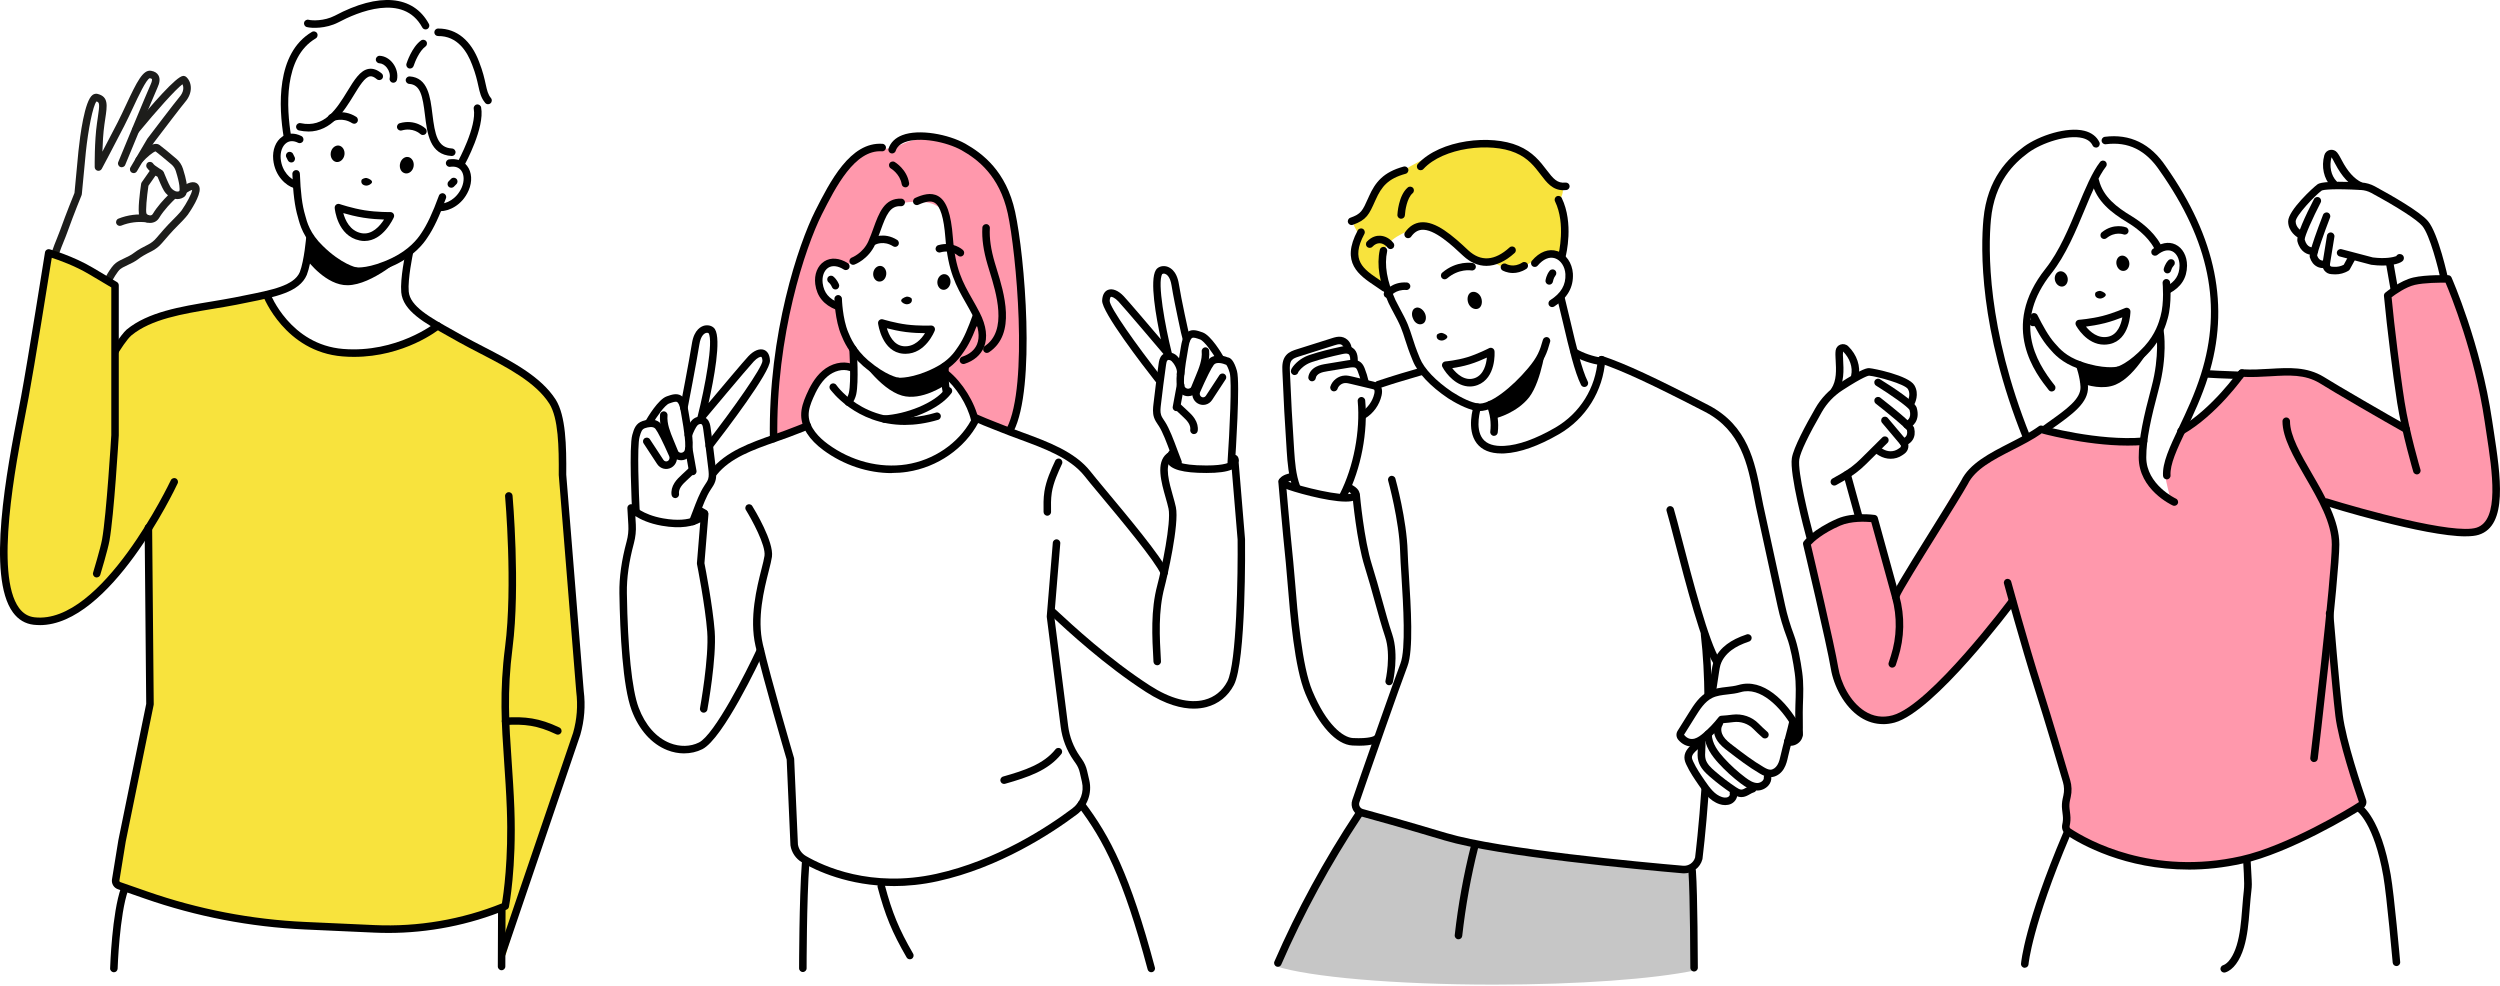 <?xml version="1.0" encoding="UTF-8"?><svg id="_イヤー_2" xmlns="http://www.w3.org/2000/svg" viewBox="0 0 977.37 385.52"><defs><style>.cls-1{fill:#ff98ac;}.cls-2{fill:#f8e33d;}.cls-3{fill:none;}.cls-4{fill:#c6c6c6;}.cls-5{fill:#1d1d1b;}.cls-6{fill-rule:evenodd;}</style></defs><g id="_イヤー_2-2"><g><path class="cls-3" d="M189.13,37.04c-1.6-3.72-3-11.06-4.55-15.14-4.12-10.88-8.09-6.57-15.34-11.55-7.25-4.98-8.31-7.52-14.01-8.42-9.05-1.62-20.75,4.21-28.17,7.24-2.96,1.36-6.07-2.06-6.76,.02-.38,1.22,.95,4.35,.43,5.37-2.17,3.31-6.79,7.14-8.09,14.24-2.34,13.69-.56,25.46-.56,25.47,6.92,.17,10.12-.75,15.84-6.62,10.8-9.76,11.59-23.63,27.88-16.96,3.48,1.1,9.56,.78,10.68,7.53,1.06,7.23,1.29,15.42,5.77,22.46,.44,.73,1.37,1.38,2.49,1.99l5.66,.75s4.2-8.1,5.74-15.53c.46-1.76,.42-3.77,.52-5.58,.05-1.45,4.08-1.55,2.47-5.27Z"/><path d="M138.99,107.44c-.09,0-.18-.01-.27-.03-.27-.05-6.56-1.3-14.54-9.15-5.63-5.41-6.93-10.37-7.7-13.33-1.23-4.08-1.92-9.47-2.18-16.91-.03-.81,.61-1.49,1.42-1.52,.85-.05,1.49,.61,1.52,1.42,.25,7.18,.9,12.34,2.06,16.22,.71,2.71,1.88,7.17,6.93,12.02,7.28,7.16,12.98,8.36,13.03,8.37,.79,.16,1.31,.92,1.16,1.72-.13,.7-.75,1.19-1.44,1.19Z"/><path d="M140.17,107.51c-.76,0-1.18-.06-1.24-.07-.8-.13-1.35-.88-1.22-1.68,.12-.8,.88-1.36,1.67-1.23,.11,.01,5.01,.61,14-3.73,6.49-3.16,9.81-7.29,11.21-9.47,2.33-3.38,4.54-8.08,7-14.83,.28-.77,1.12-1.16,1.88-.88,.76,.27,1.16,1.12,.88,1.88-2.54,7-4.86,11.91-7.31,15.46-1.54,2.4-5.23,7.02-12.38,10.49-7.39,3.57-12.33,4.05-14.49,4.05Z"/><path d="M115.3,73.57c-.14,0-.28-.02-.42-.06-2.89-.86-7.43-4.54-8.07-11.15-.36-3.77,.99-7.19,3.54-8.94,2.14-1.48,4.8-1.57,7.47-.24,.73,.36,1.03,1.24,.67,1.97-.36,.73-1.24,1.02-1.97,.66-1.7-.84-3.26-.83-4.5,.03-1.64,1.13-2.53,3.58-2.28,6.24,.49,5.12,3.93,8,5.98,8.61,.78,.23,1.22,1.06,.99,1.83-.19,.64-.78,1.05-1.41,1.05Z"/><path d="M114.48,63.39c-.73,.33-1.59,.02-1.94-.7-.21-.43-.43-.88-.59-1.19-.38-.71-.11-1.6,.62-1.98,.72-.38,1.61-.1,1.98,.62,.18,.32,.42,.82,.64,1.29,.35,.74,.03,1.62-.71,1.97h0Z"/><path d="M172.26,82.55c-.05,0-.11,0-.16,0-.81-.02-1.45-.69-1.43-1.5,.02-.81,.71-1.45,1.51-1.43,2.15,.04,6.29-1.62,8.34-6.35,1.06-2.46,.97-5.06-.24-6.64-.92-1.2-2.39-1.69-4.28-1.41-.8,.12-1.55-.43-1.67-1.24-.12-.8,.44-1.55,1.24-1.67,2.95-.44,5.45,.46,7.04,2.53,1.88,2.45,2.11,6.13,.6,9.6-2.59,5.98-7.91,8.11-10.95,8.11Z"/><path d="M175.43,73.02c-.6-.55-.63-1.49-.07-2.09,.36-.38,.74-.78,1.01-1.04,.58-.57,1.51-.55,2.08,.03,.57,.59,.55,1.51-.03,2.08-.25,.24-.6,.61-.93,.95-.55,.58-1.47,.61-2.06,.07Z"/><path d="M138.46,48.37c-.27,0-.54-.08-.78-.22-3.86-2.42-7.25-.84-7.39-.77-.73,.35-1.61,.05-1.96-.67-.36-.72-.06-1.6,.66-1.96,.2-.1,4.97-2.41,10.25,.91,.69,.43,.89,1.35,.46,2.03-.28,.45-.75,.69-1.24,.69Z"/><path d="M165.34,52.8c-.37,0-.74-.14-1.03-.42-.12-.12-2.85-2.63-7.25-1.38-.78,.22-1.59-.23-1.81-1.01-.22-.78,.23-1.6,1.01-1.82,6.11-1.74,9.95,1.95,10.11,2.1,.58,.57,.59,1.5,.02,2.08-.29,.29-.67,.44-1.05,.44Z"/><path class="cls-6" d="M121.09,93.28s9.05,10.93,18.28,12.57c7.1,1.3,18.63-5.82,18.63-5.82,0,0-12.39,11.37-22.08,11.48-8.42,.13-15.65-9.59-15.65-9.59l.82-8.64Z"/><path d="M190.8,40.75c-.43,0-.84-.18-1.13-.54-1.64-1.98-2.09-4.02-2.66-6.61-.46-2.09-1.03-4.7-2.42-8.25-1.92-5.18-5.76-11.36-13.31-11.25-.87-.02-1.47-.65-1.48-1.46,0-.81,.64-1.48,1.46-1.48h.14c7.14,0,12.8,4.66,15.95,13.14,1.46,3.74,2.06,6.47,2.54,8.67,.54,2.45,.87,3.93,2.05,5.37,.52,.62,.43,1.55-.2,2.07-.27,.23-.61,.34-.93,.34Z"/><path d="M180.35,65.22c-.24,0-.48-.06-.71-.18-.71-.39-.97-1.29-.58-2,.07-.13,7.41-13.57,6.15-20.49-.14-.8,.38-1.56,1.18-1.71,.8-.14,1.56,.38,1.71,1.18,1.45,7.94-6.15,21.86-6.47,22.44-.27,.48-.77,.76-1.29,.76Z"/><path d="M166.38,11.51c-.52,0-1.03-.28-1.29-.77-7.4-13.64-25.44-5.93-32.85-1.98-4.93,2.52-10.41,2.31-12.29,1.82-.78-.2-1.25-1.01-1.05-1.79,.2-.79,1.01-1.26,1.79-1.05,1.25,.33,5.99,.56,10.18-1.59,17.28-9.2,30.7-8.04,36.8,3.19,.39,.71,.12,1.6-.59,1.99-.22,.12-.46,.18-.7,.18Z"/><path d="M176.64,60.98s-.06,0-.08,0c-8.54-.46-9.54-8.75-10.43-16.07-.89-7.33-1.75-11.81-6.14-12.11-.81-.05-1.42-.75-1.37-1.56s.75-1.41,1.56-1.37c7.14,.5,8.05,8.04,8.86,14.69,.99,8.19,2,13.18,7.67,13.49,.81,.05,1.43,.74,1.39,1.55-.05,.78-.69,1.39-1.46,1.39Z"/><path d="M120.51,51.41c-1.14,0-2.33-.13-3.6-.4-.79-.17-1.3-.95-1.12-1.74,.17-.8,.95-1.3,1.74-1.12,9.4,2.01,14.13-5.72,18.31-12.54,2.68-4.38,4.99-8.15,8.31-8.68,1.66-.27,3.37,.34,5.08,1.79,.62,.53,.7,1.45,.17,2.07-.53,.62-1.45,.7-2.07,.18-1.04-.88-1.92-1.26-2.71-1.12-1.99,.32-4.07,3.71-6.27,7.31-3.75,6.13-8.73,14.27-17.83,14.27Z"/><path d="M112.39,55.03c-.7,0-1.33-.51-1.45-1.23-1.97-11.84-3.16-32.95,11.01-41.33,.7-.41,1.6-.18,2.01,.52,.41,.7,.18,1.6-.52,2.02-12.67,7.48-11.46,27.22-9.61,38.32,.14,.79-.41,1.56-1.21,1.69-.08,.01-.16,.02-.24,.02Z"/><path d="M160.31,26.8c-.15,0-.29-.02-.44-.06-.78-.25-1.2-1.07-.96-1.85,.08-.26,2.04-6.41,5.69-9.07,.66-.48,1.57-.33,2.05,.32,.48,.65,.33,1.57-.33,2.05-2.38,1.72-4.13,6.05-4.61,7.57-.2,.62-.78,1.03-1.4,1.03Z"/><path d="M153.77,32.34c-.1,0-.2,0-.31-.03-.79-.17-1.3-.95-1.13-1.74,.28-1.3-.13-2.87-1.08-4.1-.8-1.04-1.87-1.67-2.93-1.73-.81-.04-1.43-.73-1.39-1.54,.04-.8,.73-1.44,1.54-1.39,1.92,.1,3.78,1.15,5.11,2.88,1.47,1.92,2.08,4.35,1.62,6.5-.15,.7-.76,1.16-1.44,1.16Z"/><path class="cls-6" d="M129.31,59.7c.28-1.78,1.76-3.01,3.18-2.79,1.43,.23,2.45,1.85,2.17,3.63-.28,1.78-1.75,3.01-3.18,2.79-1.43-.23-2.45-1.85-2.17-3.63Z"/><path class="cls-6" d="M156.37,64.16c.29-1.78,1.75-3.01,3.18-2.78,1.42,.22,2.45,1.84,2.16,3.62-.28,1.78-1.75,3.01-3.18,2.79-1.61-.26-2.45-1.85-2.17-3.63Z"/><path d="M142.54,94.22c-.62,0-1.26-.06-1.92-.2-8.75-1.79-9.73-12.27-9.77-12.72-.04-.5,.17-.98,.56-1.29,.39-.3,.91-.39,1.38-.23,.04,.01,4.79,1.64,9.76,2.43,4.97,.79,9.99,.7,10.04,.7,.5,.01,.97,.23,1.25,.65,.28,.41,.32,.95,.12,1.41-.18,.4-4.15,9.24-11.43,9.24Zm-8.33-10.91c.72,2.69,2.55,6.92,7,7.83,4.21,.87,7.36-2.84,8.93-5.31-2.02-.05-5.01-.23-8.05-.71-3.04-.48-5.94-1.24-7.88-1.81Z"/><g><g><g><path class="cls-5" d="M18.85,109.9c-.12,0-.25-.01-.38-.05-.78-.21-1.25-1.01-1.04-1.8,2.21-8.38,3.59-11.78,4.81-14.78,.45-1.1,.88-2.16,1.33-3.42,2.46-6.84,5.06-13.21,5.55-14.42l1.55-16.37c.62-5.88,2.38-19.76,5.56-21.97,.59-.41,1.28-.54,1.92-.38,4.3,1.1,3.81,4.39,2.98,9.84l-.3,2.05c-.48,3.35-.7,7.41-.8,10.69,1.63-3.09,3.78-7.19,5.94-11.41,1.13-2.22,2.26-4.62,3.34-6.94,4.24-9.09,6.61-13.79,9.75-13.27,1.42,.24,2.4,.87,2.93,1.87,.64,1.21,.49,2.78-.46,4.8-1.27,2.72-12.47,29.86-12.58,30.13-.31,.75-1.17,1.11-1.92,.8-.75-.31-1.11-1.17-.8-1.92,.46-1.12,11.34-27.48,12.63-30.25,.62-1.34,.62-2.01,.52-2.2-.05-.1-.29-.25-.81-.34-1.35,.36-4.52,7.13-6.61,11.62-1.1,2.34-2.23,4.77-3.39,7.04-4.4,8.6-8.75,16.71-8.79,16.79-.32,.59-.99,.89-1.64,.73-.65-.16-1.11-.74-1.12-1.41,0-.41-.12-10.1,.89-17.15l.3-2.06c.82-5.45,.74-6.09-.48-6.47-1.44,1.65-3.28,11.3-4.16,19.7l-1.58,16.57c-.01,.15-.05,.29-.11,.42-.03,.07-2.89,7-5.58,14.5-.46,1.3-.91,2.39-1.38,3.54-1.19,2.91-2.53,6.22-4.69,14.41-.17,.66-.77,1.09-1.42,1.09Z"/><path class="cls-5" d="M52.25,67.67c-.25,0-.51-.07-.74-.2-.7-.41-.93-1.31-.52-2.01l6.55-11.13s.06-.09,.09-.14c.45-.6,11.09-14.61,12.51-16.23,1.78-2.04,1.74-3.93,1.19-5.02-2.61,1.91-10.41,10.65-17.11,18.79-.52,.62-1.44,.71-2.06,.2-.63-.52-.72-1.44-.2-2.07,7.5-9.11,16.98-20,19.6-20.17,.5-.04,.98,.13,1.33,.47,2.12,1.99,2.65,6.08-.52,9.73-1.07,1.23-8.51,10.97-12.33,16.01l-6.51,11.06c-.27,.46-.77,.73-1.27,.73Z"/></g><path class="cls-5" d="M58.68,87.15c-.13,0-.27,0-.4-.02-1.72-.14-3.19-1.17-3.76-2.62-.8-2.02,.19-9.51,.65-12.63,.04-.23,.12-.45,.25-.63l3.69-5.28c.42-.6,1.21-.8,1.86-.46l2.42,1.21c.32,.16,.57,.44,.7,.77,.46,1.17,1.83,4.46,2.56,5.65,.37,.59,1.11,1.28,1.89,1.58,.03,.01,.06,.03,.09,.04,.09,.04,.19,.06,.29,.09,.45,.1,.84,.05,1.21-.16,.18-.49,.25-2.65-1.4-7.83-.32-1.01-.9-1.89-1.68-2.55-3.07-2.6-5.27-4.41-6.23-5.12-.9,.17-3.38,2.19-5.36,4.38-.54,.6-1.47,.65-2.07,.11-.6-.54-.65-1.47-.11-2.07,2.86-3.17,6.76-6.59,9.1-4.92,1.2,.86,4.23,3.4,6.57,5.38,1.2,1.02,2.09,2.37,2.58,3.9,2.66,8.33,1.55,10.33,.28,11.14-1.01,.64-2.16,.86-3.35,.64-1.26,1.18-4.3,4.21-6.27,7.48-.74,1.22-2.03,1.92-3.52,1.92Zm-.66-14.5c-.65,4.49-1.12,9.79-.77,10.79,.15,.39,.69,.72,1.27,.77,.25,.02,.86,.01,1.16-.5,1.82-3.03,4.39-5.77,5.98-7.34-.66-.55-1.17-1.16-1.5-1.7-.83-1.34-2.08-4.33-2.59-5.59l-.79-.4-2.76,3.95Z"/><path class="cls-5" d="M39.45,122.12c-.11,0-.21-.02-.32-.04-.79-.17-1.29-.96-1.11-1.75l2.26-10.05c.03-.11,.07-.21,.12-.32,.28-.57,2.79-5.57,4.88-7.14,.98-.75,2.15-1.29,3.38-1.87,1.3-.61,2.64-1.24,3.74-2.11,1.43-1.12,3.78-2.38,5.5-3.22,1.21-.61,2.29-1.45,3.2-2.53,1.7-2,4.14-4.82,6.16-6.81,2.99-2.96,3.72-3.99,3.75-4.03,1.96-2.82,3.98-6.54,4.12-8.03-.48,.13-1.25,.52-1.84,.93-.66,.46-1.58,.3-2.04-.36-.46-.67-.3-1.57,.36-2.04,.93-.65,3.26-2.08,5-1.28,.48,.22,1.31,.81,1.45,2.21,.29,2.91-3.46,8.58-4.62,10.24-.07,.1-.86,1.24-4.1,4.45-1.94,1.92-4.32,4.67-5.98,6.62-1.17,1.38-2.56,2.48-4.13,3.26-2.26,1.11-4.03,2.15-4.98,2.9-1.37,1.08-2.93,1.82-4.31,2.46-1.09,.52-2.12,1-2.87,1.56-1.12,.85-2.97,4.03-3.94,5.95l-2.22,9.86c-.15,.69-.76,1.15-1.43,1.15Z"/></g><path class="cls-5" d="M46.84,88.31c-.58,0-1.13-.35-1.36-.92-.3-.75,.06-1.61,.81-1.91,3.61-1.45,7.55-1.96,11.4-1.46,.8,.11,1.37,.85,1.26,1.65-.1,.8-.84,1.38-1.64,1.27-3.34-.43-6.77,0-9.92,1.27-.18,.07-.37,.11-.55,.11Z"/><path class="cls-5" d="M62.46,69.15c-.21,0-.42-.05-.62-.14-.42-.2-1.19-.7-2.73-1.77l-.2-.14c-.62-.43-1.07-.98-1.43-1.44-.5-.63-.4-1.56,.23-2.06,.63-.5,1.56-.4,2.06,.23,.26,.33,.53,.67,.79,.84l.23,.16c1.67,1.17,2.15,1.45,2.29,1.52,.73,.35,1.05,1.22,.7,1.95-.25,.53-.78,.85-1.33,.85Z"/></g><path class="cls-3" d="M119.3,361.91c-24.06-.91-47.75-6.52-70.32-14.78-.96,.91-3.02,13.61-4.01,21.78-.41,3.29-.64,5.84-.56,6.56,.1,.85,.11,2.24,.07,4.05,14.1,3.57,42.15,6,74.46,6,34.52,0,64.19-2.79,77.16-6.76,.01-2.99,.03-5.98,.03-8.96,.01-2.48,.02-4.94,.02-7.41l-.96-7.23c-23.02,10.04-51.36,8.24-75.88,6.75Z"/><path class="cls-2" d="M226.74,270.23c-3.36-19.98-4.29-96.39-10.72-113.2-9.02-13.51-30.69-20.6-45.36-29.88-19.91,16.28-55.83,15.04-64.95-10.99-6.62,.18-13.15,.98-19.45,2.59-16.43,3.27-33.92,3.62-41.3,18.9v-26.14c-.21-.29-1.33-1.01-2.98-1.96-5.18-2.96-15.68-8.21-20.46-10.08-1.48-.58-2.41-.83-2.47-.6,1.05,20.95-35.82,134.78-5.71,143.91,16.44,1.96,33.89-20.11,44.56-36.74,.31-.12,.65,69.23,.74,69.27l-10.92,53.46c.38,1.61-4.44,17.13-1.16,17.47,.81,.31,1.62,.6,2.43,.89,22.58,8.26,46.26,13.88,70.32,14.78,24.53,1.49,52.86,3.29,75.88-6.75l.96,7.23,1.51,11.29c2.55-12.14,33.27-92.25,29.09-103.45Z"/><path d="M121.29,91.28c-.81-.07-1.51,.54-1.58,1.34,0,.09-.76,9.22-2.5,13.75-2.24,5.29-10.92,7-20.95,9-1.49,.29-3,.59-4.51,.91-2.9,.56-5.96,1.07-8.93,1.57-12.26,2.03-24.93,4.12-33.3,10.99-1.09,.92-3.16,3.74-4.14,5.12,.22,1.64-.05,3.9,0,5.55,1.42-2.63,4.39-7.04,6.02-8.41,7.74-6.36,20.02-8.39,31.9-10.36,2.99-.49,6.07-1,9.03-1.58,1.52-.32,3.03-.62,4.5-.91,10.86-2.16,20.23-4.01,23.11-10.78,1.91-4.96,2.67-14.21,2.7-14.6,.06-.81-.54-1.52-1.35-1.58Z"/><path d="M196.19,374.37c-.16,0-.32-.02-.48-.08-.77-.27-1.18-1.1-.92-1.86l29.27-85.98c1.49-5.19,1.9-10.61,1.22-16.04l-6.84-84.7c.08-11.07-.13-22.23-3.68-27.9-5.39-8.42-16.45-14.14-27.13-19.68-2.69-1.39-5.47-2.83-8.09-4.28-1.37-.78-2.71-1.53-4.02-2.26-9.66-5.39-18.01-10.06-18.66-17.33-.47-5.34,1.62-15.27,1.71-15.69,.17-.79,.95-1.3,1.74-1.13,.79,.17,1.3,.94,1.13,1.74-.02,.1-2.09,9.92-1.65,14.82,.51,5.73,8.22,10.04,17.16,15.02,1.32,.74,2.67,1.49,4.03,2.27,2.57,1.42,5.33,2.85,8,4.23,11.03,5.71,22.44,11.61,28.27,20.71,3.97,6.37,4.21,17.99,4.12,29.36l6.83,84.51c.73,5.77,.28,11.58-1.34,17.22l-29.29,86.05c-.2,.61-.78,.99-1.39,.99Z"/><path d="M151.76,364.73c-1.8,0-3.6-.04-5.39-.12l-27.14-1.23c-21.39-.97-42.49-5.05-62.7-12.1l-10.46-3.65c-1.6-.56-2.56-2.18-2.29-3.85l2.48-15.25,10.9-53.36-.62-68.87c0-.82,.64-1.47,1.46-1.48,.82,0,1.47,.65,1.48,1.46l.62,69.02c0,.1,0,.2-.03,.3l-10.92,53.46-2.47,15.19c-.04,.26,.11,.51,.36,.6l10.47,3.65c19.94,6.96,40.76,10.98,61.86,11.93l27.13,1.23c16.88,.76,34.05-2.17,49.72-8.49,.57-3.3,2.66-17.08,1.92-36.99-.24-6.55-.65-12.47-1.04-18.2-1.01-14.8-1.89-27.6,.36-45.1,3.06-23.75,.03-58.51,0-58.87-.07-.81,.52-1.52,1.33-1.59,.82-.07,1.52,.53,1.59,1.33,.03,.35,3.09,35.43,0,59.5-2.21,17.22-1.35,29.88-.34,44.53,.39,5.75,.8,11.7,1.05,18.29,.86,23.23-2.09,38.3-2.12,38.45-.09,.48-.42,.89-.88,1.07-14.6,6.01-30.51,9.14-46.32,9.14Z"/><path d="M15.53,244.38c-.79,0-1.57-.05-2.36-.13-3.29-.37-6.02-1.99-8.1-4.82-10.4-14.14-2.28-56.12,2.09-78.67,.42-2.17,.79-4.11,1.1-5.79,2.64-14.23,9.26-55.9,9.33-56.32,.06-.41,.3-.77,.66-1,.35-.22,.78-.29,1.19-.18,.37,.11,9.09,2.57,16.95,7.25,7.76,4.61,9.32,5.54,9.33,5.54,.45,.27,.72,.75,.72,1.27v58.7c-.08,1.35-1.86,31.12-3.65,41.21-.6,3.39-3.45,12.87-3.58,13.27-.23,.77-1.05,1.22-1.83,.98-.78-.24-1.21-1.05-.98-1.83,.03-.1,2.93-9.72,3.5-12.94,1.76-9.92,3.59-40.48,3.61-40.79v-57.77c-1.05-.62-3.48-2.07-8.62-5.12-5.6-3.33-11.81-5.54-14.65-6.46-1.27,7.96-6.73,42.09-9.07,54.72-.31,1.68-.69,3.64-1.11,5.81-3.97,20.54-12.24,63.27-2.61,76.38,1.6,2.17,3.58,3.36,6.06,3.64,26.38,3.01,53.01-53.03,53.28-53.59,.35-.73,1.22-1.05,1.96-.7,.73,.34,1.05,1.22,.7,1.95-1.09,2.33-26.36,55.4-53.91,55.4Z"/><path d="M44.52,380.1c-.86-.03-1.5-.71-1.47-1.52,.03-.87,.73-21.58,4.27-31.52,.27-.77,1.11-1.16,1.88-.89,.77,.27,1.16,1.11,.89,1.88-3.39,9.51-4.1,30.42-4.1,30.63-.03,.8-.68,1.43-1.46,1.43Z"/><path d="M196.09,379.32c-.81,0-1.47-.67-1.47-1.5,.02-3.94,.05-14.89,.09-22.53,0-.83,.66-1.49,1.47-1.49,.82,0,1.47,.68,1.47,1.51-.04,7.63-.08,18.57-.09,22.51,0,.83-.66,1.49-1.47,1.49Z"/><path d="M138.39,139.52c-1.45,0-2.94-.05-4.46-.18-22.5-1.8-30.9-23.25-30.99-23.47-.29-.75,.09-1.6,.85-1.89,.76-.29,1.61,.09,1.89,.85,.07,.2,7.86,19.94,28.48,21.59,20.95,1.68,35.84-10.05,35.99-10.16,.63-.51,1.56-.41,2.06,.21,.51,.64,.41,1.56-.22,2.06-.59,.48-13.88,10.99-33.61,10.99Z"/><path d="M218.09,287.21c-.21,0-.43-.05-.63-.14-7.51-3.56-12.35-4.02-19.74-3.64-.8,.05-1.5-.58-1.54-1.39-.04-.81,.58-1.5,1.39-1.54,7.72-.38,13.11,.12,21.14,3.92,.73,.35,1.05,1.23,.7,1.96-.25,.52-.78,.84-1.33,.84Z"/><path class="cls-4" d="M565.21,327.14c-13.24-4.65-22.06-6.3-27.54-7.64l-6.5-1.1c-5.53,8.36-16.57,28.7-27.59,49.94-1.62,3.12-3.24,6.26-4.83,9.39,13.18,4.21,46.35,7.2,85.19,7.2,33.44,0,62.68-2.22,78.57-5.53-.07-3.88-.14-7.76-.21-11.49-.25-12.91-.51-24.04-.74-27.36l-3.66-.62c-16.84-1.45-71.76-6.53-92.69-12.79Z"/><path class="cls-3" d="M703.11,262.98c-3.04-16.56-12.48-48.1-15.24-65.34-1.94-9.33-3.19-20.13-9.61-28.71-10.04-12.31-37.04-21.29-44.81-25.52,.14-1.48-5.61-1.68-7.37-2.79l.4,.74c-.56-.11-.99,.08-1.34,.45,.03,.03,.08,.04,.1,.07,.27,.33,.2,.81,.12,1.24-1.42,6.75-4.16,14.09-8.84,19.2-1.24,1.36-2.74,2.58-4.31,3.7-6.69,6.45-14.98,10.55-22.18,9.39-2.21,.3-4.44,.24-6.61-.42,0,0-.02-.05-.04-.11-2.57-.85-5.25-1.95-6.52-4.3-.71-1.32-.88-2.87-.85-4.36,.03-1.25,.18-2.74,.63-4.05-.38-1.04-.73-2.13-1.05-3.31-.06-.09-.13-.17-.19-.25-1.28-.56-2.92-1.28-4.84-2.12-3.66-1.88-8.52-4.32-11.8-7.92-1.02-1.08-1.88-2.14-2.62-3.2-7.76,1.89-13.66,3.61-18.32,5.35,.24,.14,.5,.28,.73,.44,1.14,4.56-2,8.33-5.68,10.45-2.49,10.22-.36,21.87-7.31,30.9-4.05,3.81-11.64-.64-16.7-1.05-1.26-.04-2.18-2.18-2.89-5.5-1.64,.71-3.38,1.25-5.14,1.57,4.83,23.15-1.4,107.97,35.75,101.97,.52,.14,1.03,.28,1.56,.39-8.69,25.36-12.07,26.79-.5,29.6,5.48,1.34,14.3,2.98,27.54,7.64,20.93,6.26,75.86,11.34,92.68,12.79,7.09,.8,8.5-13.41,9.04-33.26-1.3-1.89-2.59-3.78-3.88-5.68-1.03-1.51-2.08-3.11-2.28-4.92-.21-1.81,.74-3.9,2.52-4.34-1.79-.83-3.58-1.67-5.37-2.51-.37-.18-.78-.39-.88-.79-.09-.35,.1-.71,.28-1.03,2.16-3.68,4.32-7.35,6.48-11.02,1.08-1.84,2.22-3.72,3.96-4.91,.01-.13,.02-.27,.02-.4,.44-.12,.86-.2,1.29-.3,1.34-.57,2.77-.75,4.22-.83,1.69-.25,3.33-.38,4.92-.4,.64-.13,1.27-.31,1.88-.58,1.58-.69,1.34-.47,3.24-.2,2.34,.32,5.34,.89,7.07,2.35,2.62,2.2,5.24,4.4,7.86,6.6,.72,.6,1.46,1.23,1.83,2.09,.25,.57,.31,1.2,.32,1.83,1.05,1.68,2.03,3.54,2.91,5.6-.19-8,.67-16.3-.21-24.24Zm-32.72-2.86c-.09,1.17-1.23,8.05-2.61,4.69-1.2,.45-.29-11.8-.55-12.13,.54-1.57,1.66,.01,1.35,1.05,.94,1.27,2.55,4.97,1.82,6.39Z"/><path d="M669.35,272.18c-.07,0-.15,0-.22-.01-.8-.12-1.36-.87-1.23-1.67l1.26-8.28c.15-1,.31-2.04,.62-3.08,1.05-3.48,3.48-5.88,5.33-7.27,2.02-1.52,4.49-2.75,7.76-3.85,.77-.26,1.6,.15,1.86,.92,.26,.77-.15,1.6-.92,1.86-2.97,1.01-5.17,2.09-6.93,3.42-2.12,1.6-3.64,3.65-4.28,5.77-.25,.85-.39,1.77-.53,2.68l-1.26,8.28c-.11,.73-.73,1.25-1.45,1.25Z"/><path d="M667.75,272.03c.48-.27,.99-.49,1.5-.67-.12-8.12-.54-16.16-1.41-23.54-.1-.8-.83-1.39-1.63-1.29-.8,.1-1.38,.83-1.28,1.63,.92,7.77,1.33,16.26,1.42,24.82,.46-.34,.92-.68,1.41-.95Z"/><path d="M665.22,307.65c-1.02,15.16-2.38,26.39-2.53,27.6-.6,2.05-2.55,3.39-4.68,3.21-16.41-1.41-71.55-6.51-92.38-12.73-17.08-5.1-27.88-8.1-32.79-9.43-.55-.15-1-.51-1.26-1.01-.27-.5-.31-1.08-.13-1.61l3.52-10.19c.12-.36,12.32-35.35,15.28-43.05,2.4-6.25,1.34-23.12,.57-35.45-.23-3.77-.44-7.03-.5-9.35-.36-12.44-4.61-27.9-4.79-28.54-.22-.79-1.03-1.25-1.81-1.02-.78,.21-1.24,1.02-1.03,1.81,.05,.15,4.35,15.76,4.69,27.83,.06,2.38,.27,5.67,.51,9.47,.71,11.37,1.78,28.55-.39,34.21-2.98,7.74-15.18,42.78-15.31,43.14l-3.51,10.2c-.45,1.3-.34,2.73,.3,3.95,.64,1.21,1.77,2.11,3.09,2.47,4.9,1.32,15.67,4.32,32.72,9.41,21.1,6.3,76.49,11.42,92.97,12.84,.22,.02,.43,.03,.64,.03,3.33,0,6.28-2.23,7.15-5.5,.02-.07,.03-.13,.04-.2,.03-.23,1.31-10.53,2.36-25.05-.95-.97-1.89-1.96-2.73-3.02Z"/><path class="cls-2" d="M540.88,98.57c1.44-4.89,7.98-8.12,14.18-9.74,3.12-.72,3.51,.33,6.31,.93,3.52,.93,9.31,7.62,13.46,10.32,3.37,2.18,8.29,2.01,8.29,2.01,0,0,2.11,1.44,4.38,2.21,4.91,2.04,11.03-1.67,11.03-1.67,0,0,8.11-4.87,11.24-2.28l.75-.42s1.09-6.96,.8-12.24c-.3-5.27-1.8-8.92-1.8-8.92,0,0,2-3.31,1.37-5.07-.69-1.94-4.38-2.21-5.97-4.44-2.2-2.8-5.13-6.53-8.26-8.59-4.7-3.1-9.77-4.48-15.42-4.65-16.26-.35-32.63,10.69-32.63,10.69,0,0-8.26,1.96-11.62,8.16-2.28,4.2-3.02,8.25-6.53,10.7-3.44,2.63,1.46,4.06-.02,7.18-1.81,3.84-.09,9.2-.01,9.97-.04,3.8,10.46,9.2,10.46,9.2l1.16-.08c-.23-.57-2.84-7.33-1.16-13.27Z"/><path d="M578.39,160.7c-.37,0-.72-.02-1.08-.07-4.16-.62-9.25-3.68-11.25-4.97-6.84-4.61-11.82-9.89-13.69-14.52-1.59-3.8-2.36-6.23-3.05-8.38-.49-1.57-.96-3.05-1.7-4.86-.78-1.88-1.73-3.63-2.72-5.48-.67-1.25-1.37-2.54-2.01-3.88l-.11-.25c-3.51-7.8-4.64-14.74-3.35-20.62,.17-.79,.95-1.29,1.75-1.12,.79,.17,1.29,.96,1.12,1.74-1.15,5.26-.09,11.59,3.16,18.8l.09,.21c.61,1.25,1.28,2.49,1.94,3.73,.99,1.83,2.01,3.73,2.86,5.75,.78,1.94,1.27,3.47,1.79,5.1,.66,2.08,1.41,4.45,2.96,8.15,1.66,4.11,6.25,8.91,12.59,13.18,3.85,2.49,7.53,4.14,10.06,4.52,4.7,.7,13.46-6.4,19.64-13.78,3.72-4.42,4.64-6.91,5.8-11.09,.21-.77,1-1.24,1.79-1.04,.79,.21,1.27,1.03,1.04,1.82-1.2,4.34-2.28,7.33-6.38,12.19-5.89,7.03-14.79,14.87-21.25,14.87Z"/><path d="M606.83,120.06c-.48,0-.96-.24-1.24-.68-.43-.68-.23-1.59,.45-2.02,4.28-2.73,6.17-5.98,5.95-10.23-.19-2.94-1.83-5.42-4.09-6.16-2.19-.71-4.59,.31-6.76,2.88-.52,.62-1.45,.69-2.07,.17-.62-.52-.7-1.45-.18-2.07,2.95-3.5,6.57-4.88,9.92-3.78,3.38,1.11,5.84,4.64,6.11,8.78,.28,5.36-2.11,9.56-7.31,12.88-.24,.15-.52,.23-.79,.23Z"/><path d="M605.68,111.3c-.06,0-.12,0-.19-.01-.8-.11-1.37-.83-1.27-1.63,.02-.21,.29-2.12,1.6-3.79,.51-.64,1.43-.74,2.07-.24,.63,.5,.74,1.43,.24,2.06-.81,1.03-.99,2.32-1,2.33-.1,.74-.73,1.28-1.46,1.28Z"/><path class="cls-6" d="M582.55,158.17s7.44-4.26,12.78-9.36c5.05-4.8,9.22-14.86,9.22-14.86,0,0-1.69,14.75-6.71,21.33-4.79,6.1-12.64,8.11-12.64,8.11l-2.66-5.22Z"/><g><path d="M619.41,151.29c-.54,0-1.05-.29-1.31-.8-2.48-4.93-4.75-14.54-6.93-23.85-.77-3.27-1.54-6.54-2.31-9.59-.2-.79,.28-1.59,1.07-1.78,.79-.2,1.58,.27,1.79,1.06,.77,3.06,1.54,6.35,2.32,9.64,2.15,9.13,4.37,18.58,6.69,23.19,.37,.72,.07,1.61-.65,1.97-.21,.11-.44,.16-.66,.16Z"/><path d="M538.87,151.82c-.61,0-1.18-.38-1.39-.98-.27-.76,.14-1.6,.9-1.87,1.54-.54,3.11-1.03,4.68-1.52l1.82-.57c1.93-.62,4.03-1.23,6.21-1.86,1.28-.37,2.57-.74,3.87-1.13,.78-.24,1.6,.21,1.82,.99,.23,.78-.21,1.59-.98,1.82-1.31,.4-2.62,.77-3.89,1.15-2.16,.62-4.24,1.23-6.14,1.83l-1.84,.58c-1.54,.48-3.07,.96-4.58,1.49-.16,.06-.33,.08-.49,.08Z"/></g><path d="M564.79,109.19c-.41,0-.82-.17-1.11-.51-.53-.62-.46-1.55,.15-2.08,5.65-4.84,11.69-3.81,11.95-3.76,.79,.14,1.32,.91,1.18,1.7-.14,.8-.91,1.33-1.7,1.19-.2-.04-4.96-.8-9.51,3.11-.28,.24-.62,.35-.96,.35Z"/><path d="M542.43,116.45c-.29,0-.57-.08-.83-.26-.67-.45-.84-1.37-.38-2.04,.12-.17,2.92-4.13,8.78-3.71,.81,.06,1.42,.76,1.36,1.57-.06,.81-.77,1.42-1.57,1.36-4.2-.3-6.13,2.41-6.15,2.44-.29,.42-.75,.64-1.21,.64Z"/><path class="cls-6" d="M552.41,124.52c-.81-1.7-.32-3.67,.92-4.11,1.18-.62,2.92,.35,3.73,2.05,.81,1.7,.32,3.67-.92,4.12-1.35,.68-3.09-.29-3.72-2.05Z"/><path class="cls-6" d="M574.01,118.45c-.63-1.77-.14-3.73,1.27-4.23,1.41-.51,3.15,.46,3.79,2.22,.63,1.77,.14,3.74-1.27,4.25-1.41,.5-3.15-.47-3.79-2.23Z"/><path d="M610.69,101.34c-.12,0-.24-.01-.37-.05-.79-.2-1.26-1-1.05-1.79,.03-.12,2.97-11.9-1.34-20.8-.35-.73-.05-1.61,.68-1.96,.74-.36,1.61-.05,1.96,.68,4.78,9.88,1.67,22.29,1.53,22.81-.17,.66-.76,1.1-1.42,1.1Z"/><path d="M611.23,74.37c-4.28,0-6.55-2.99-8.95-6.16-2.28-3-4.87-6.41-9.81-8.48-9.74-4.2-28.26-2.09-35.99,6.35-.55,.6-1.48,.64-2.08,.09-.59-.55-.64-1.48-.09-2.08,8.73-9.53,28.65-11.66,39.31-7.06,5.65,2.37,8.62,6.27,11,9.4,2.66,3.5,4.2,5.3,7.39,4.95,.83-.08,1.53,.5,1.62,1.29,.08,.81-.49,1.54-1.3,1.63-.38,.05-.75,.06-1.1,.06Z"/><path d="M528.39,87.98c-.6,0-1.17-.38-1.38-.97-.28-.77,.12-1.61,.89-1.88,4.24-1.52,4.73-2.61,7.08-7.88l.18-.42c2.51-5.62,5.66-9.54,13.59-11.71,.78-.22,1.59,.24,1.81,1.02,.21,.79-.25,1.59-1.04,1.8-6.87,1.88-9.4,5-11.68,10.09l-.19,.41c-2.44,5.47-3.35,7.51-8.77,9.46-.16,.05-.33,.08-.5,.08Z"/><path d="M541.31,114.03c-.29,0-.6-.09-.85-.27-.88-.63-1.78-1.23-2.68-1.83-6.47-4.32-13.8-9.21-6.97-21.87,.38-.71,1.28-.98,1.99-.59,.71,.39,.98,1.28,.6,1.99-5.56,10.3-.46,13.71,6.01,18.04,.92,.61,1.85,1.23,2.75,1.88,.66,.47,.81,1.39,.34,2.04-.29,.4-.73,.61-1.19,.61Z"/><path d="M581.11,103.94c-3.18,0-6.25-1.3-9.09-3.93-4.24-3.99-11.34-10.67-16.27-10.16-1.57,.16-2.9,1.02-4.06,2.66-.46,.66-1.39,.81-2.05,.34-.66-.47-.81-1.39-.35-2.04,1.65-2.34,3.73-3.64,6.16-3.89,5.81-.59,12.36,5.09,18.57,10.94,4.9,4.53,10.33,4.16,16.14-1.13,.6-.55,1.53-.5,2.07,.1,.55,.6,.51,1.53-.09,2.07-3.68,3.35-7.42,5.04-11.03,5.04Z"/><path d="M543.64,97.38c-.44,0-.87-.2-1.16-.56-.81-1.03-1.93-1.68-3.01-1.73-1.02-.04-2,.41-2.92,1.37-.56,.59-1.49,.6-2.08,.05-.59-.57-.61-1.5-.05-2.08,1.9-1.99,3.86-2.34,5.18-2.27,1.94,.1,3.83,1.14,5.17,2.85,.5,.64,.4,1.56-.25,2.06-.27,.21-.59,.31-.9,.31Z"/><path d="M591.48,106.73c-2.36,0-3.97-.94-4.08-1-.7-.42-.93-1.32-.5-2.01,.41-.7,1.31-.93,2.01-.51,.11,.06,2.87,1.59,6.21-.56,.68-.44,1.59-.25,2.03,.44,.44,.68,.24,1.59-.44,2.03-1.91,1.23-3.72,1.61-5.23,1.61Z"/><path d="M547.77,85.53c-.88-.04-1.5-.72-1.46-1.54,.01-.31,.39-7.56,4.04-10.68,.61-.53,1.54-.45,2.07,.16,.53,.61,.46,1.54-.16,2.07-2.22,1.9-2.93,6.84-3.01,8.59-.04,.79-.69,1.39-1.47,1.39Z"/><path d="M574.61,151.1c-5.12,0-9.11-4.69-10.7-7.64-.23-.43-.23-.95,0-1.39,.24-.44,.68-.72,1.16-.77,.05,0,4.46-.4,8.56-1.65,4.12-1.26,8.46-3.5,8.5-3.52,.44-.23,.96-.23,1.4,.02,.43,.24,.71,.68,.75,1.17,.04,.43,.67,10.45-6.62,13.22-1.05,.39-2.07,.56-3.05,.56Zm-6.86-7.17c1.69,2.18,4.94,5.31,8.88,3.86,3.47-1.32,4.41-5.39,4.66-7.99-1.74,.8-4.27,1.89-6.79,2.65-2.46,.75-4.97,1.21-6.74,1.47Z"/><path d="M584.08,170.4c-.06,0-.12,0-.18-.01-.81-.1-1.38-.83-1.28-1.64,.41-3.4-.05-6.86-1.35-10.02-.31-.75,.05-1.6,.8-1.92,.75-.31,1.61,.05,1.92,.8,1.49,3.62,2.03,7.6,1.55,11.49-.09,.75-.73,1.3-1.45,1.3Z"/><path d="M586.96,177.28c-4.38,0-7.61-1.34-9.63-3.97-4.15-5.42-1.31-14.23-1.19-14.6,.25-.77,1.07-1.19,1.85-.93,.77,.25,1.19,1.08,.94,1.85-.03,.07-2.48,7.72,.74,11.91,1.58,2.06,4.41,3,8.41,2.78,5.56-.3,12.26-2.7,19.92-7.12,9.66-5.58,15.88-15.55,16.63-26.67,.05-.81,.77-1.43,1.57-1.37,.81,.06,1.42,.76,1.37,1.57-.82,12.1-7.59,22.95-18.1,29.02-8.06,4.65-15.21,7.18-21.23,7.51-.43,.03-.86,.04-1.28,.04Z"/><path d="M625.84,142.71c-.05,0-.11,0-.16-.01-3.3-.36-8.02-1.98-10.95-3.77-.7-.42-.91-1.33-.49-2.02,.42-.7,1.32-.91,2.02-.49,2.57,1.57,6.84,3.05,9.74,3.36,.8,.09,1.39,.81,1.3,1.62-.08,.75-.72,1.31-1.46,1.31Z"/><g><path d="M525.2,195.04c-.22,0-.45-.05-.66-.16-.72-.37-1.01-1.25-.64-1.98,5.27-10.35,7.97-24.52,6.89-36.09-.08-.81,.52-1.52,1.33-1.6,.79-.08,1.52,.52,1.6,1.32,1.14,12.27-1.61,26.71-7.2,37.69-.26,.51-.77,.8-1.31,.8Z"/><path d="M506.14,146.63h-.1c-.81-.06-1.42-.76-1.37-1.57,.05-.67,.44-1.26,.82-1.75,1.64-2.11,3.9-3.69,6.54-4.56,4.12-1.35,7.66-2.21,12.04-3.17,1.1-.24,3.14-.69,4.79,.45,2.15,1.47,1.99,4.42,1.93,5.68-.04,.81-.75,1.42-1.55,1.39-.81-.05-1.44-.74-1.39-1.55,.06-1.2,.04-2.63-.66-3.11-.53-.36-1.51-.21-2.5,0-4.3,.94-7.76,1.79-11.75,3.09-2.09,.68-3.87,1.92-5.13,3.57-.14,.18-.21,.28-.23,.33-.13,.69-.74,1.19-1.44,1.19Z"/><path d="M532.92,163.79c-.5,0-.98-.26-1.26-.71-.42-.69-.2-1.6,.49-2.02,2.56-1.55,4.47-4.22,5.12-7.14,.2-.87,.1-1.43-.07-1.58-.15-.13-.56-.22-.87-.29l-8.26-1.97c-.78-.19-1.52-.36-2.19-.33-1.31,.06-2.56,1-2.97,2.25-.25,.77-1.09,1.18-1.85,.93-.77-.25-1.19-1.09-.94-1.85,.79-2.4,3.11-4.16,5.63-4.26,1.07-.06,2.09,.2,2.99,.41l8.26,1.97c.59,.14,1.42,.34,2.11,.94,.76,.66,1.56,1.97,1.02,4.44-.84,3.74-3.19,7.02-6.46,9.01-.24,.15-.5,.22-.77,.22Z"/><path d="M506.9,191.93c-.59,0-1.15-.36-1.37-.95-1.82-4.84-2.18-10.02-2.49-14.59-.71-10.38-1.28-20.9-1.7-31.29-.09-2.19-.05-4.47,1.47-6.23,1.17-1.36,2.91-1.91,4.17-2.31l13.79-4.36c1.01-.32,2.26-.71,3.6-.51,2.38,.36,4.2,2.61,4.05,5.02-.05,.81-.77,1.43-1.55,1.37-.81-.05-1.42-.75-1.38-1.56,.06-.86-.7-1.79-1.55-1.92-.67-.1-1.49,.16-2.28,.41l-13.79,4.36c-1.25,.4-2.25,.75-2.84,1.43-.82,.95-.83,2.53-.76,4.19,.42,10.37,.99,20.87,1.69,31.21,.3,4.37,.64,9.32,2.3,13.76,.29,.76-.09,1.61-.86,1.89-.17,.07-.34,.09-.52,.09Z"/><path d="M533.59,150.68c-.68,0-1.28-.46-1.44-1.15-.32-1.5-.79-2.99-1.36-4.41-.18-.45-.4-.96-.68-1.2-.54-.46-1.66-.35-2.79-.16l-8.24,1.36c-1.12,.19-2.29,.38-3.21,.87-.65,.34-1.37,.99-1.46,1.79-.1,.8-.81,1.37-1.63,1.28-.81-.1-1.38-.83-1.29-1.63,.2-1.64,1.32-3.15,3.01-4.03,1.35-.71,2.81-.96,4.11-1.17l8.24-1.36c1.24-.21,3.54-.58,5.2,.85,.77,.68,1.17,1.55,1.48,2.32,.63,1.57,1.13,3.22,1.5,4.87,.17,.8-.33,1.57-1.12,1.75-.11,.02-.21,.03-.31,.03Z"/></g><path d="M526.09,196.1c-7.4,0-21.23-4.02-23.9-5.22-1.57-.7-2.32-1.63-2.22-2.76,.15-1.78,2.46-2.62,3.82-2.97,.78-.21,1.58,.27,1.78,1.05,.21,.79-.27,1.59-1.05,1.79-.29,.07-.62,.19-.91,.3,4.49,1.9,21.38,6,24.68,4.64-.42-.35-1.19-.81-1.89-1.12-.74-.31-1.09-1.18-.77-1.93,.32-.75,1.18-1.09,1.92-.77,1.17,.5,3.89,1.88,3.96,3.89,.02,.59-.19,1.7-1.78,2.51-.82,.42-2.09,.59-3.63,.59Z"/><path d="M531.2,291.53c-.74,0-1.55-.02-2.43-.07-6.38-.32-13.26-7.88-18.42-20.21-4.29-10.27-5.92-30.36-7.01-43.65-.24-3.04-.46-5.66-.66-7.63-1.35-12.93-2.91-31.41-2.92-31.6-.07-.81,.53-1.52,1.34-1.58,.81-.07,1.52,.53,1.59,1.34,.01,.18,1.57,18.63,2.91,31.53,.21,1.99,.42,4.64,.68,7.7,1,12.32,2.67,32.92,6.79,42.76,5.55,13.28,12,18.22,15.85,18.42,6.49,.32,8.24-.8,8.26-.81,.6-.54,1.49-.46,2.03,.15,.54,.6,.45,1.56-.15,2.1-.44,.4-2.22,1.56-7.86,1.56Z"/><path d="M543.09,267.89c-.12,0-.22,0-.34-.04-.79-.18-1.28-.97-1.09-1.76,.02-.1,2.28-9.91-.15-17.15-1.37-4.1-2.64-8.67-3.98-13.53-1.23-4.47-2.51-9.09-4.01-13.86-3.17-10.07-4.72-27.11-4.79-27.83-.07-.81,.53-1.52,1.33-1.59,.79-.07,1.52,.52,1.6,1.33,.01,.17,1.59,17.44,4.66,27.21,1.52,4.82,2.8,9.47,4.04,13.95,1.33,4.82,2.59,9.37,3.94,13.38,2.7,8.05,.32,18.33,.22,18.77-.16,.67-.76,1.12-1.43,1.12Z"/><path d="M671.24,260.3c-.48,0-.96-.24-1.23-.68-4.71-7.29-11.06-31.73-15.26-47.91-1.32-5.11-2.47-9.52-3.2-11.96-.23-.78,.21-1.59,.99-1.83,.78-.23,1.59,.21,1.83,.99,.75,2.5,1.84,6.72,3.23,12.06,3.9,15.02,10.42,40.15,14.88,47.05,.44,.68,.24,1.59-.44,2.04-.25,.16-.52,.23-.8,.23Z"/><path d="M703.32,288.68c-.87-.03-1.5-.71-1.47-1.52,.06-1.68,.04-3.71,.02-5.67-.02-2.01-.04-4.09,.04-5.84,.15-4.12,.31-8.38-.26-12.47-.58-4.17-1.58-9.96-3.04-13.83-1.54-4.07-2.75-8.14-3.61-12.08l-8.57-39.32c-.29-1.4-.56-2.82-.84-4.27-2.29-11.87-4.87-25.32-19.03-32.68-21.19-10.93-31.9-15.9-40.95-19-.76-.26-1.17-1.1-.91-1.87,.26-.76,1.1-1.17,1.86-.92,9.2,3.14,20.02,8.16,41.35,19.17,15.43,8.01,18.16,22.21,20.57,34.73,.27,1.43,.55,2.83,.83,4.21l8.57,39.3c.82,3.8,2,7.72,3.48,11.67,1.55,4.12,2.6,10.14,3.2,14.46,.61,4.35,.44,8.74,.28,12.99-.07,1.69-.05,3.73-.03,5.7,.01,1.99,.04,4.06-.03,5.81-.03,.79-.68,1.41-1.46,1.41Z"/><g><path d="M692.16,303.84c-1.58,0-2.95-.72-4.12-1.4-4.36-2.54-8.39-5.63-12.28-8.62-1.58-1.2-3.37-2.57-4.56-4.51-1.44-2.33-1.59-5.14-.38-7.14,.42-.7,1.33-.91,2.02-.49,.69,.42,.91,1.32,.49,2.02-.74,1.21-.35,2.93,.36,4.08,.9,1.47,2.4,2.62,3.85,3.72,3.82,2.93,7.77,5.96,11.97,8.41,.87,.51,1.79,1,2.64,1,.97,0,2.03-.72,2.7-1.82,.73-1.18,1.05-2.68,1.37-4.13,.37-1.7,1.04-4.24,1.69-6.71,.64-2.43,1.31-4.95,1.66-6.59,.17-.79,.96-1.29,1.75-1.12,.79,.17,1.3,.96,1.12,1.74-.37,1.7-1.04,4.25-1.69,6.72-.64,2.43-1.3,4.95-1.66,6.57-.35,1.61-.75,3.43-1.73,5.04-1.2,1.97-3.18,3.2-5.15,3.22h-.05Z"/><path d="M674.5,314.76c-.84,0-1.63-.17-2.25-.38-3.91-1.27-6.4-4.89-8.2-7.54-1.71-2.48-3.46-5.05-4.77-7.88-.4-.86-.77-1.81-.76-2.88,0-2.58,2.17-4.4,3.34-5.38,.62-.52,1.55-.44,2.07,.18,.52,.62,.44,1.55-.18,2.07-1.11,.93-2.29,2.02-2.29,3.15,0,.46,.2,.99,.5,1.63,1.2,2.61,2.88,5.06,4.51,7.45,2.04,2.98,3.95,5.51,6.7,6.41,.54,.17,1.54,.41,2.35,.03,.48-.23,.84-.78,.74-1.16-.2-.79,.28-1.59,1.06-1.79,.77-.2,1.58,.28,1.78,1.06,.45,1.75-.56,3.7-2.33,4.54-.75,.35-1.53,.48-2.26,.48Z"/><path d="M687.05,309.05c-2.51-.02-4.59-1.34-6.47-2.74-3.16-2.38-6.11-5.06-8.77-7.99-2.35-2.59-5.47-6.58-5.51-11.28,0-.81,.64-1.48,1.45-1.48,.82,0,1.48,.66,1.48,1.46,.03,3.65,2.55,6.91,4.76,9.33,2.53,2.79,5.33,5.35,8.35,7.61,1.48,1.11,3.07,2.14,4.68,2.16,.75,0,1.6-.37,2.11-.93,.22-.25,.48-.65,.43-1.13-.09-.8,.48-1.53,1.29-1.62,.82-.08,1.53,.48,1.62,1.29,.14,1.22-.28,2.45-1.17,3.43-1.06,1.17-2.69,1.9-4.27,1.9Z"/><path d="M680.78,311.62c-1.46,0-2.68-.74-3.73-1.43-2.98-1.99-5.86-4.18-8.55-6.51-1.81-1.57-3.8-3.47-4.52-6.12-.42-1.54-.32-3.06-.23-4.52,.07-1.08,.14-2.09-.02-3.04-.12-.8,.43-1.55,1.23-1.68,.82-.11,1.55,.43,1.68,1.22,.2,1.27,.12,2.5,.04,3.69-.08,1.28-.16,2.49,.13,3.57,.5,1.85,2.12,3.38,3.61,4.66,2.6,2.26,5.38,4.38,8.26,6.3,.71,.47,1.46,.93,2.1,.93,.58,0,1.2-.36,1.91-.76,.64-.36,1.36-.78,2.19-1,.79-.21,1.59,.25,1.81,1.03,.21,.78-.25,1.59-1.03,1.81-.47,.12-.98,.41-1.51,.71-.93,.53-1.99,1.14-3.32,1.15h-.04Z"/><path d="M703.65,283.51c-5.32-9.45-14.41-18.55-24-15.72-1.43,.42-2.94,.59-4.54,.77-2.36,.27-4.8,.54-7.06,1.67-3.65,1.82-5.89,5.41-7.7,8.3l-4.48,7.17c-.7,1.11-.59,2.53,.26,3.53,1.46,1.71,3.33,2.62,5.3,2.62,.61,0,1.22-.08,1.84-.26,1.82-.51,3.29-1.64,4.61-2.77,2.15-1.85,4.13-3.9,5.91-6.11,1.34-.09,2.68-.26,3.86-.4,2.9-.38,5.79,.61,7.77,2.62,1.05,1.07,2.2,2.15,3.62,3.41,.61,.54,1.54,.48,2.07-.13,.54-.61,.48-1.54-.13-2.07-1.36-1.21-2.47-2.25-3.46-3.26-2.61-2.67-6.43-3.97-10.24-3.49-1.31,.17-2.84,.35-4.3,.42-.43,.02-.83,.22-1.09,.57-1.76,2.26-3.75,4.35-5.91,6.21-1.07,.92-2.23,1.81-3.5,2.17-1.92,.54-3.3-.48-4.12-1.5l4.48-7.17c1.69-2.7,3.62-5.78,6.52-7.23,1.8-.89,3.88-1.13,6.08-1.38,1.66-.19,3.37-.38,5.05-.88,7.76-2.3,15.69,5.88,20.29,13.79-.53,1.1-.93,2.87-1.2,4.14-.76-.34-1.63-.02-1.97,.72-.34,.74-.01,1.6,.73,1.94,1.3,.6,2.88,.47,4.21-.34,1.34-.81,2.18-2.15,2.25-3.58,.08-1.42-.5-2.66-1.13-3.78Z"/></g><path d="M499.57,377.95c-.19,0-.39-.04-.58-.12-.75-.32-1.09-1.19-.76-1.93,8.69-19.99,19.36-39.61,31.71-58.3,.45-.68,1.36-.86,2.03-.41,.67,.45,.86,1.36,.42,2.04-12.26,18.55-22.85,38.02-31.47,57.85-.24,.56-.78,.88-1.35,.88Z"/><path d="M662.3,379.81c-.81,0-1.47-.65-1.47-1.47,0-.28-.08-28.58-.74-37.7-.06-.81,.55-1.51,1.36-1.57,.8-.06,1.52,.55,1.57,1.36,.67,9.21,.74,36.74,.75,37.9,0,.81-.66,1.47-1.46,1.47h0Z"/><path d="M570.19,367.21c-.05,0-.11,0-.17,0-.8-.09-1.38-.82-1.3-1.62,1.32-11.77,3.45-23.55,6.35-35.04,.19-.79,1-1.27,1.78-1.06,.79,.2,1.27,.99,1.07,1.78-2.86,11.36-4.97,23.02-6.27,34.65-.09,.75-.72,1.3-1.46,1.3Z"/><g><path d="M707.6,211.26c.12,0,.26-.01,.38-.05,.79-.21,1.25-1.02,1.04-1.8-1.81-6.7-6.34-25.11-5.59-29.86,.45-2.84,3.59-9.41,8.83-18.51,1.96-3.41,4.73-6.34,8.02-8.46,8.49-5.51,10.25-5.71,10.42-5.71,3.06,.25,14,3.27,15.2,5.24,1.24,2.04-.02,4.45-.04,4.48-.38,.71-.11,1.6,.6,1.99,.71,.38,1.59,.13,1.98-.58,.08-.16,2.09-3.91-.04-7.41-2.3-3.8-15.79-6.52-17.5-6.65-.79-.06-2.41-.2-12.23,6.18-3.67,2.38-6.78,5.65-8.96,9.46-3.83,6.65-8.54,15.43-9.19,19.5-1,6.24,4.96,28.57,5.65,31.09,.17,.66,.77,1.09,1.41,1.09Z"/><path d="M745.52,167.55c.16,0,.31-.03,.47-.08,1.79-.61,4.79-3.08,3.34-8.09-.68-2.35-9.28-7.98-14.34-11.12-.69-.43-1.6-.21-2.02,.48-.43,.68-.21,1.59,.47,2.02,5.79,3.6,12.44,8.26,13.1,9.52,.95,3.31-1.1,4.27-1.52,4.42-.75,.28-1.15,1.12-.88,1.88,.21,.6,.78,.99,1.38,.99Z"/><path d="M744.09,174.36c.11,0,.21,0,.31-.04,.22-.05,2.19-.52,3.36-2.36,.8-1.27,1-2.8,.59-4.58-.12-.52-.44-1.89-13.22-11.9-.64-.5-1.56-.39-2.06,.25-.5,.64-.38,1.56,.25,2.06,5.4,4.22,11.34,9.2,12.21,10.4,.5,2.5-1.21,3.12-1.76,3.26-.79,.19-1.28,.98-1.1,1.76,.16,.68,.76,1.14,1.42,1.14Z"/><path d="M739.15,179.36c1.6,0,3.17-.45,4.5-1.36l.83-.57c.86-.6,1.44-1.54,1.58-2.58,.14-1.04-.17-2.1-.85-2.9l-7.18-8.54c-.52-.62-1.45-.7-2.07-.18-.62,.52-.7,1.45-.18,2.07l7.19,8.54c.2,.23,.2,.48,.18,.62-.02,.13-.08,.38-.34,.55l-.78,.54c-1.69,1.14-3.96,1.16-5.85,.05l-1.22-.72c-.7-.41-1.6-.18-2.01,.52-.41,.7-.18,1.6,.52,2.01l1.22,.72c1.39,.82,2.94,1.23,4.46,1.23Z"/><path d="M717.12,189.83c.24,0,.49-.07,.72-.19l3.41-1.93c3.02-1.7,5.8-3.8,8.26-6.25l8.43-8.35c.58-.57,.58-1.5,0-2.08-.57-.57-1.5-.58-2.07,0l-8.43,8.36c-2.27,2.26-4.84,4.2-7.64,5.77l-3.4,1.93c-.71,.4-.95,1.29-.56,2,.27,.48,.77,.75,1.29,.75Z"/><path d="M726.52,202.9c.13,0,.26-.02,.39-.05,.78-.22,1.24-1.02,1.03-1.8l-4.4-15.96c-.22-.79-1.04-1.24-1.81-1.03-.78,.21-1.24,1.02-1.02,1.8l4.4,15.96c.18,.65,.77,1.08,1.41,1.08Z"/><path d="M717.12,154.29c.48,0,.94-.23,1.23-.65,2.71-4.07,2.45-8.9,2.21-13.16v-.29c-.07-.95-.13-1.92-.01-2.78,2.64,2.65,3.87,6.21,3.16,9.34-.18,.79,.32,1.58,1.11,1.76,.79,.17,1.58-.32,1.76-1.11,.93-4.13-.61-8.74-4.02-12.03-.81-.79-1.97-1.04-3.03-.67-1.02,.36-1.75,1.25-1.89,2.33-.14,1.12-.08,2.24-.02,3.32l.02,.29c.22,3.99,.46,8.12-1.72,11.38-.45,.67-.27,1.59,.41,2.03,.25,.17,.53,.25,.81,.25Z"/></g><g><path d="M955.67,110.75c.1,0,.21-.01,.31-.04,.79-.17,1.3-.95,1.13-1.74-.16-.72-3.81-17.65-7.89-22.52-3.11-3.71-14.37-10.12-20.8-13.61-1.63-.88-3.4-1.39-5.25-1.49-14.98-.83-16.61,.33-17.22,.77-1.37,.97-11.37,10.05-11.4,14.42-.03,4.03,3.55,6.19,3.71,6.27,.7,.41,1.6,.18,2.01-.52,.41-.7,.18-1.6-.52-2.01-.02,0-2.28-1.4-2.26-3.72,.01-2.25,7.7-10.29,10.17-12.05,.64-.36,4.64-.82,15.35-.23,1.42,.09,2.77,.46,4.02,1.14,10.48,5.67,17.94,10.5,19.95,12.9,3,3.59,6.26,16.56,7.27,21.26,.15,.68,.76,1.16,1.44,1.16Z"/><path d="M904.11,99.65c.37,0,.7-.03,.99-.1,.79-.17,1.3-.95,1.12-1.75-.17-.79-.95-1.3-1.74-1.12-.41,.07-2.58,.29-3.46-3.03-.06-1.31,3.19-8.57,6.25-14.49,.37-.72,.09-1.61-.63-1.98-.72-.37-1.61-.09-1.98,.63-3.28,6.34-7.06,14.38-6.48,16.59,1.1,4.18,3.96,5.25,5.92,5.25Z"/><path d="M905.86,104.24c-1.32-.66-2.27-1.88-2.82-3.58-.16-.5-.59-1.83,5.15-16.68,.29-.75,1.15-1.13,1.9-.84,.76,.29,1.13,1.14,.84,1.9-2.41,6.25-4.91,13.41-5.04,14.88,.8,2.27,2.41,2.05,3.06,1.84,.78-.26,1.61,.16,1.86,.93,.26,.77-.15,1.6-.92,1.86-.12,.04-.78,.25-1.67,.25-.69,0-1.53-.12-2.36-.55Z"/><path d="M912.97,107.27c1.81,0,3.58-.48,5.15-1.42,.23-.14,.41-.33,.54-.56l2-3.66c.39-.72,.12-1.61-.59-2-.71-.39-1.61-.12-1.99,.58l-1.8,3.3c-1.16,.61-2.47,.89-3.78,.8l-.93-.06c-.29-.02-.46-.19-.54-.28-.08-.1-.2-.3-.15-.59l1.75-10.81c.13-.8-.41-1.55-1.22-1.68-.8-.14-1.55,.41-1.68,1.21l-1.75,10.8c-.17,1.02,.11,2.08,.75,2.89,.65,.82,1.61,1.33,2.65,1.39l.93,.06c.22,.01,.45,.02,.67,.02Z"/><path d="M931.38,103.82c4.37,0,7.39-1,8.11-1.98,.32-.43,.41-1.12,.17-1.61-.12-.26-.5-.87-1.44-.92-.6-.04-1.15,.31-1.41,.83-1.17,.42-4.27,1.14-9.18,.5l-12.2-3.21c-.79-.21-1.59,.26-1.8,1.04-.21,.79,.26,1.59,1.05,1.79l12.29,3.24c.06,.01,.12,.02,.18,.03,1.51,.2,2.93,.29,4.23,.29Z"/><path d="M935.98,114.14c.08,0,.17,0,.25-.02,.8-.14,1.33-.9,1.19-1.7l-1.75-9.97c-.14-.8-.9-1.34-1.7-1.19-.8,.14-1.33,.9-1.19,1.7l1.75,9.97c.13,.72,.75,1.22,1.45,1.22Z"/><path d="M922.68,74.11c.55,0,1.08-.31,1.33-.84,.35-.74,.04-1.61-.7-1.96-2.93-1.4-5.48-4.23-7.79-8.64l-.12-.23c-.5-.95-1.01-1.93-1.7-2.81-.66-.84-1.73-1.23-2.79-1.02-1.09,.22-1.94,1.02-2.23,2.1-1.22,4.49-.2,9.16,2.67,12.17,.56,.59,1.48,.61,2.07,.05,.59-.56,.61-1.49,.05-2.08-2.17-2.27-2.91-5.86-1.96-9.38,.41,.64,.85,1.49,1.28,2.32l.13,.23c2.62,5,5.6,8.25,9.13,9.93,.21,.1,.42,.14,.63,.14Z"/></g><path class="cls-1" d="M717.81,204.63c.34-.16,.68-.32,1.04-.47,2.18-.96,4.69-1.38,6.96-1.55,3.77-.28,6.9,.18,6.9,.18l8.16,29.59c22.02-28.19,16.98-49.05,51.43-61.05,.12,.3,.25,.6,.38,.9,.96-.65,1.9-1.31,2.86-1.96,1.27-.39,2.59-.78,3.96-1.15,13.22,3.48,23.61,4.57,32.03,4.09,3.31,.17,6.35,.07,6.5-.71,.27-.05,.55-.09,.82-.15-.32,4.85-.05,9.66,1.31,14.39,.61,2.15,6.22,7.07,7.96,8.46,1.52,1.21-2.87-9.02-1.51-13.69,1.45-4.93,4.37-9.26,6.89-13.74,.05,.04,.07,.12,.02,.3,4.39-2.43,6.9-4.22,10.32-7.89,1.34-1.43,2.6-2.93,3.84-4.46,1.38-1.25,2.75-2.46,4.13-3.59,1.75-1.42,2.71-4.64,4.63-5.72,1.95-1.11,4.85-.05,7.15-.62,10.9-2.7,26.76,1.51,57.11,22.07-2.34-21.51-6.54-40.42-7.22-52.33,4.62-5.38,17.97-7.31,23.6-6.5,.81-1.45,32.96,90.44,11.55,98.64-12.1,3.29-47.67-9-60.54-11.1,8.79,11.91,3.13,30.45,2.75,44.41,.46,5.72,2.43,28.71,3.62,38.71,.53,11.21,9.64,29.31,8.57,35.09-3.94,2.65-19.83,11.99-34.91,17.72-2.26,.86-4.49,1.64-6.66,2.3-.52,.16-1.04,.31-1.55,.46-1.19,.33-2.35,.63-3.48,.88-.26,.05-.5,.09-.76,.13-9.9,1.8-19.03,2.25-27.19,1.77-16.3-.95-28.74-5.57-35.64-10.4-2.43-1.7-4.17-3.43-5.16-5.02,.51-1.96,.23-4.33-.04-6.32-.42-3.66,1.66-7.27,.29-10.9-4.44-15.7-15.95-49.88-20.62-68.43-.81,.12-1.59,.26-2.38,.41-58.72,75.46-64,46.45-78.56-24.82,0,0,2.96-4.02,11.45-7.94Z"/><path class="cls-3" d="M852.95,167.39c-.21,.55,.36,.24,.54,.38-2.52,4.48-5.44,8.81-6.89,13.74-1.36,4.67,3.03,14.9,1.51,13.69-1.74-1.4-7.35-6.32-7.96-8.46-1.36-4.72-1.63-9.54-1.31-14.39,.45-6.91,2.1-13.67,3.69-20.4,.75-3.14,1.34-6.35,2.17-9.47,.82-3.09,1.72-6.33,.45-9.44,.23-1.04,.49-2.07,.83-3.08-.24-1.01-.49-3.06,.26-6.33,.41-1.48,.72-2.99,.96-4.5,.29-1.94,.07-4.69,1.04-6.43,.1-.19,.22-.36,.35-.52,.95-.58,2.16-1.53,3.36-3.08,1.25-1.55,1.6-3.07,1.55-4.55,.26-1.5,.17-3.05-.4-4.48-1.41-3.6-6.12-5.75-9.49-3.85-.04-.15-.08-.31-.12-.48-.22-1.89-1.33-3.57-2.79-4.88-.4-.39-.86-.75-1.36-1.07-1.21-.8-2.52-1.42-3.84-2.02-3.87-2.08-9.44-5.59-13.45-11.39-1.19-2.07-2.11-4.29-2.66-6.61-.16,.41-.33,.82-.49,1.23-.13-.11-.27-.23-.41-.29-1.9,5.36-4.31,10.52-6.93,15.56-1.41,2.7-2.86,5.37-4.31,8.04-1.38,2.55-2.66,5.18-4.17,7.66-.71,1.15-1.49,2.24-2.4,3.18-1.07,2.56-3.41,5.85-5.04,8.95-2.26,4.04-3.41,12.13-3.29,11.93l4.02,.16s1.85,4.26,4.62,8l-.1,.42c2.2,3.69,5.04,6.83,9.09,7.91,1.23,.34,2.63,.51,3.54,1.37,.59,1.57,1.53,4.45,1.65,7.04,0,.09,0,.18,0,.27,.01,.28,.01,.56,0,.83-.09,1.36-.47,2.5-1.31,3.24-2.44,2.16-7.08,6.21-11.18,10.07-2.37,1.65-4.75,3.29-7.13,4.91-.96,.66-1.9,1.31-2.86,1.96-.13-.3-.25-.6-.38-.9-1.78-4.16-3.3-8.42-4.58-12.75-11.22-32.82-12.14-58.59-10.82-72.82,1.4-14.91,8.82-22.51,15.23-27.26,7.16-5.22,22.92-9.78,27.04-2.69,.75-.3,1.53-.63,2.38-1.04,10,.3,17.99,3.23,24.04,11.2,1.93,2.54,5.97,8.61,7.32,11.5,4.64,9.92,8.7,17.45,11.15,28.12,2.45,10.67,3.13,21.87,.79,32.57-.89,4.05-2.2,8-3.6,11.92-.64,1.77-1.3,3.53-1.99,5.27-.71,1.45-1.48,2.88-2.28,4.29-1.46,2.56-2.95,5.01-4.02,7.76Z"/><path d="M825.03,146.52c2,0,3.12-.24,3.23-.26,.79-.18,1.29-.97,1.11-1.76-.18-.79-.96-1.29-1.75-1.12-.05,.01-5.35,1.08-14.1-2.05-5.78-2.04-8.33-4.99-10.01-6.94l-.12-.13c-2.53-2.81-4.78-6.98-6.85-11.07-.36-.72-1.25-1.02-1.98-.65-.72,.37-1.01,1.25-.65,1.98,2.01,3.97,4.39,8.48,7.27,11.69l.09,.11c1.77,2.05,4.74,5.49,11.25,7.78,5.52,1.98,9.8,2.41,12.48,2.41Z"/><path d="M828.1,146.25c.12,0,.24-.02,.36-.04,.21-.05,5.22-1.39,12.08-8.86,4.86-5.39,6.3-10.61,6.92-12.84,1.7-5.98,.96-13.77,.93-14.1-.08-.81-.78-1.4-1.6-1.32-.81,.08-1.4,.81-1.32,1.61,0,.08,.72,7.57-.83,13.02-.61,2.21-1.88,6.8-6.26,11.66-6.18,6.73-10.61,7.98-10.65,7.99-.78,.21-1.24,1.01-1.04,1.79,.17,.66,.77,1.1,1.42,1.1Z"/><path d="M794.76,127.53c.12,0,.24-.01,.36-.05,.15,.03,.46,.06,.86-.04,.79-.2,1.27-1,1.06-1.79-.19-.77-.94-1.23-1.7-1.08-.25-.02-.56-.04-.93,.06-.79,.2-1.26,1-1.07,1.79,.17,.67,.77,1.11,1.43,1.11Z"/><path d="M811.59,127.17c-.24-.43-.23-.96,0-1.39,.24-.43,.68-.72,1.18-.76,.04,0,4.68-.35,9.22-1.5,4.38-1.12,8.79-3.07,8.83-3.09,.45-.2,.98-.16,1.4,.11,.42,.27,.67,.74,.67,1.24,0,.45-.19,11.1-8.17,12.74-.73,.15-1.44,.22-2.12,.22-6.91,0-10.85-7.22-11.02-7.56Zm11.14-.81c-2.7,.68-5.37,1.09-7.23,1.33,1.62,2.01,4.64,4.77,8.64,3.95,3.79-.78,5.11-4.9,5.58-7.57-1.78,.7-4.36,1.63-6.99,2.3Z"/><path d="M822.63,93.43c.33,0,.65-.11,.93-.33,3.32-2.7,6.56-1.48,6.59-1.47,.76,.29,1.61-.08,1.9-.84,.29-.75-.08-1.61-.83-1.9-.2-.08-4.89-1.83-9.52,1.93-.63,.52-.72,1.44-.21,2.07,.29,.35,.71,.54,1.14,.54Z"/><path class="cls-6" d="M813.01,149.55c1.73,.63,.28-.29,.28-.56v-1.64c.16-1.4,.16-2.82,0-4.23,4.14,1.32,9.95,2.61,14.76,1.48,6.55-1.48,13.92-11.34,13.92-11.34,0,0-6.58,13.63-14.87,17.12-4.83,2.05-10.74,.46-14.1-.81v-.04Z"/><path d="M802.12,153.05c.32,0,.64-.11,.91-.32,.64-.5,.74-1.43,.24-2.06-7.74-9.74-16.3-24.88-1.25-43.83,5.57-7.02,9.57-16.64,13.09-25.12,2.77-6.67,5.38-12.95,8.21-16.57,.5-.64,.39-1.56-.25-2.06-.64-.5-1.57-.39-2.06,.26-3.07,3.93-5.76,10.4-8.61,17.25-3.45,8.3-7.36,17.72-12.68,24.42-18.24,22.96-3.56,41.42,1.25,47.49,.29,.36,.72,.55,1.15,.55Z"/><path d="M847.11,187.41s.06,0,.09,0c.81-.05,1.42-.75,1.37-1.56-.27-4.33,2.51-10.21,6.03-17.64,2.89-6.1,6.16-13.02,8.69-21.04,8.58-27.23,3.18-54.08-16.51-82.06-6.01-8.96-14.05-12.88-23.88-11.63-.81,.1-1.38,.84-1.27,1.64,.1,.8,.83,1.37,1.64,1.27,8.76-1.12,15.66,2.28,21.08,10.38,19.41,27.59,24.53,52.85,16.12,79.52-2.46,7.84-5.69,14.65-8.54,20.66-3.7,7.82-6.62,13.99-6.3,19.09,.05,.77,.7,1.37,1.47,1.37Z"/><path d="M792.28,172.34c.18,0,.37-.03,.55-.1,.75-.3,1.11-1.16,.81-1.91-16.95-42.19-16.34-73.11-15.29-84.44,1.39-14.8,9.02-22.05,14.64-26.21,5.32-3.88,15.34-7.17,21.19-5.7,1.94,.5,3.23,1.44,3.92,2.89,.35,.73,1.23,1.04,1.96,.69,.73-.35,1.04-1.23,.69-1.96-1.06-2.22-3.08-3.76-5.85-4.46-6.74-1.7-17.67,1.82-23.65,6.18-6.08,4.5-14.33,12.34-15.83,28.32-1.07,11.54-1.71,43.02,15.49,85.8,.23,.57,.78,.92,1.36,.92Z"/><path d="M847.48,114.82c.23,0,.47-.05,.7-.17,4.55-2.45,6.78-5.98,6.84-10.79,.01-3.77-1.72-6.93-4.52-8.27-2.7-1.29-5.96-.63-8.93,1.79-.62,.51-.72,1.43-.21,2.06,.51,.63,1.43,.72,2.07,.21,2.09-1.71,4.15-2.21,5.81-1.41,1.74,.83,2.85,3.02,2.85,5.6-.04,3.73-1.68,6.27-5.3,8.22-.71,.38-.98,1.27-.59,1.99,.26,.49,.77,.77,1.29,.77Z"/><path d="M847.36,106.88c.67,0,1.28-.47,1.43-1.15,.02-.05,.28-1.12,1.05-1.92,.56-.59,.54-1.51-.05-2.08-.59-.56-1.52-.54-2.08,.05-1.34,1.4-1.74,3.12-1.79,3.31-.17,.79,.33,1.58,1.12,1.75,.11,.03,.21,.04,.31,.04Z"/><path class="cls-6" d="M806.59,111.97c1.3-.33,2.11-1.93,1.7-3.55-.41-1.63-1.88-2.64-3.19-2.3-1.3,.33-2.11,1.92-1.69,3.55,.41,1.62,1.88,2.64,3.18,2.31Z"/><path class="cls-6" d="M830.67,105.84c1.3-.33,2.11-1.92,1.7-3.54-.42-1.63-1.88-2.64-3.19-2.31-1.3,.33-2.11,1.93-1.7,3.55,.42,1.62,1.72,2.68,3.19,2.3Z"/><path d="M843.41,97.72c.24,0,.48-.05,.7-.18,.71-.38,.97-1.28,.59-1.99-2.97-5.44-8.46-9.29-11.46-11.11-5.61-3.39-11.03-7.43-12.65-14.04-.19-.78-1-1.27-1.78-1.08-.78,.2-1.27,.99-1.07,1.78,1.88,7.66,7.83,12.14,13.98,15.86,2.76,1.66,7.77,5.17,10.4,10,.27,.49,.77,.76,1.29,.76Z"/><path d="M850.06,197.74c.55,0,1.09-.32,1.34-.85,.34-.74,.02-1.61-.72-1.95-.12-.05-11.6-5.48-11.6-16.13,0-7.06,1.8-15.18,4.91-26.84,3.41-12.79,1.99-22.1,1.92-22.48-.12-.8-.87-1.34-1.68-1.22-.8,.13-1.34,.88-1.22,1.68,.01,.09,1.38,9.12-1.86,21.27-3.18,11.89-5.02,20.22-5.02,27.6,0,12.56,12.77,18.55,13.32,18.8,.2,.09,.4,.13,.61,.13Z"/><path class="cls-3" d="M854.26,338.49c7.79,.4,14.21-.55,21.4-2.2,.26-.04,.5-.08,.76-.13,1.13-.25,2.29-.55,3.48-.88,.41-.11,.94-.27,1.55-.46,2.17-.67,4.4-1.44,6.66-2.3,6.41-2.32,13.99-5.29,15.33-5.94,3.87-1.91,16.57-9,18.89-10.65,1.68,5.23,7.68,8.04,10.87,26.33,.68,3.85,1.77,14.2,2.73,23.9,.4,4.25,.79,8.37,1.11,11.76-13.89,3.62-40.45,6.06-70.94,6.06-33.36,0-62-2.92-74.51-7.09,.34-2.8,.8-6.12,1.41-9.85,2.44-15.47,7.14-21.44,15.7-41.84,1.43,.85,2.8,1.67,4.13,2.47,6.9,4.83,19.34,9.45,35.64,10.4,2.03,.2,3.98,.34,5.79,.43Z"/><g><path d="M799.4,169.29c.3,0,.59-.09,.86-.27l2.24-1.59c7.83-5.57,14.01-9.96,13.8-16.26-.2-4.42-1.82-8.78-1.88-8.96-.29-.76-1.13-1.14-1.89-.86-.76,.29-1.15,1.13-.86,1.89,.02,.04,1.52,4.11,1.7,8.04,.16,4.71-5.46,8.7-12.57,13.75l-2.24,1.61c-.66,.48-.81,1.39-.34,2.05,.29,.4,.74,.61,1.2,.61Z"/><path d="M875.78,148.21c.78,0,1.43-.61,1.47-1.39,.04-.81-.59-1.5-1.4-1.54-1.56-.08-3.17-.14-4.77-.19-2.54-.09-5.17-.19-7.6-.36-.84-.05-1.51,.54-1.57,1.35-.06,.82,.55,1.52,1.36,1.58,2.49,.18,5.15,.27,7.71,.36,1.59,.06,3.18,.12,4.73,.19h.07Z"/><path d="M940.69,169.29c.52,0,1.02-.27,1.29-.75,.4-.71,.14-1.6-.56-2-7.76-4.34-27.96-16.04-32.97-19.21-6.61-4.01-13.56-3.59-20.91-3.16-3.51,.21-7.14,.42-11.03,.21-.74-.04-1.5,.57-1.55,1.39-.04,.81,.58,1.5,1.39,1.54,4.05,.22,7.77,0,11.37-.21,7.19-.43,13.39-.8,19.19,2.72,5.02,3.18,25.3,14.94,33.08,19.28,.23,.13,.48,.19,.71,.19Z"/></g><path d="M964,209.67c2.04,0,3.77-.18,5.05-.59,11.51-3.61,8.53-23.12,5.91-40.34-.23-1.47-.45-2.92-.66-4.32-4.41-30.03-15.78-55.71-15.89-55.97-.23-.52-.74-.85-1.3-.87-.35-.01-8.64-.25-13.65,.91-5.17,1.19-10.7,5.73-10.94,5.93-.38,.31-.57,.79-.52,1.28l1.09,10.48c.02,.21,2.2,19.36,4.08,31.34,1.9,12.03,6.25,26.75,6.29,26.9,.23,.77,1.04,1.22,1.82,.99,.78-.23,1.22-1.05,.99-1.82-.04-.15-4.34-14.68-6.21-26.52-1.88-11.92-4.04-31-4.07-31.19l-1-9.67c1.5-1.14,5.53-4.02,9.11-4.84,3.71-.85,9.69-.88,11.98-.85,1.98,4.66,11.41,27.78,15.31,54.34,.21,1.41,.43,2.86,.65,4.34,2.33,15.26,5.23,34.24-3.88,37.1-8.88,2.78-45.06-7.3-58.26-11.41-.78-.24-1.6,.19-1.84,.96-.24,.77,.19,1.59,.97,1.84,1.75,.55,38.65,12,54.96,12Z"/><path d="M904.67,297.92c.73,0,1.37-.54,1.46-1.29,.34-2.91,8.42-71.34,8.43-83.79,0-9.19-5.45-18.61-10.73-27.7-4.4-7.59-8.56-14.77-8.56-20.46,0-.82-.66-1.47-1.47-1.47s-1.47,.66-1.47,1.47c0,6.48,4.35,13.98,8.95,21.93,5.08,8.77,10.34,17.83,10.33,26.23,0,12.29-8.32,82.73-8.41,83.45-.09,.8,.48,1.54,1.29,1.63,.06,.01,.12,.01,.17,.01Z"/><path d="M855.56,339.97c6.56,0,13.65-.69,21.18-2.38,18.38-4.11,43.29-19.01,47.11-21.58,1.1-.74,1.57-2.13,1.13-3.4-1.31-3.8-7.89-23.21-9.07-33.09-1.34-11.21-3.69-39.59-3.71-39.88-.07-.81-.79-1.39-1.58-1.34-.81,.07-1.41,.77-1.34,1.58,.02,.29,2.38,28.72,3.72,39.99,1.19,9.92,7.35,28.3,9.21,33.7-3.74,2.52-28.17,17.14-46.11,21.15-34.82,7.79-59.78-6.27-66.6-10.76-.33-.22-.48-.61-.39-1,.34-1.47,.43-2.99,.25-4.5l-.27-2.32c-.12-1.09-.07-2.18,.17-3.25l.29-1.31c.48-2.17,.41-4.45-.22-6.58-1.93-6.58-6.88-23.32-11.11-36.66-5.37-16.89-11.87-40.71-11.94-40.95-.21-.79-1.02-1.25-1.8-1.04-.78,.21-1.24,1.02-1.03,1.8,.06,.24,6.59,24.12,11.97,41.07,4.22,13.3,9.17,30.02,11.09,36.6,.49,1.66,.55,3.43,.17,5.12l-.29,1.32c-.3,1.38-.38,2.8-.22,4.22l.27,2.32c.14,1.17,.07,2.35-.2,3.49-.37,1.6,.27,3.22,1.64,4.12,5.58,3.68,22.91,13.55,47.68,13.55Z"/><path d="M736.18,283.11c1.49,0,3-.21,4.52-.62,15.59-4.28,45.96-44.92,47.24-46.65,.48-.64,.34-1.57-.3-2.05-.65-.49-1.57-.35-2.06,.3-.31,.41-31.03,41.55-45.66,45.55-3.89,1.07-7.57,.51-10.96-1.65-5.79-3.71-9.34-11.2-10.29-16.98-1.52-9.16-9.41-42.54-10.71-48.07,1.1-1.2,4.51-4.41,11.48-7.45,4.22-1.85,9.9-1.57,12.12-1.37l8.14,29.55c2.06,7.49,1.9,15.36-.47,22.75l-.86,2.68c-.24,.77,.18,1.59,.95,1.84,.78,.25,1.6-.18,1.85-.95l.86-2.68c2.54-7.94,2.72-16.39,.5-24.42l-8.41-30.52c-.15-.57-.63-.98-1.21-1.06-.35-.05-8.54-1.19-14.65,1.48-9.56,4.17-12.95,8.7-13.1,8.89-.25,.34-.34,.79-.24,1.2,.09,.39,9.24,38.91,10.85,48.6,1.06,6.42,5.06,14.78,11.61,18.97,2.73,1.75,5.72,2.64,8.8,2.64Z"/><path d="M936.88,377.68s.08,0,.13,0c.81-.07,1.41-.79,1.34-1.59-.09-1.06-2.31-26.11-3.7-34.08-3.87-22.16-11.21-27.11-11.52-27.31-.69-.44-1.59-.24-2.03,.44-.44,.68-.24,1.59,.44,2.02,.05,.04,6.62,4.73,10.21,25.35,1.37,7.84,3.64,33.57,3.67,33.83,.07,.77,.71,1.34,1.46,1.34Z"/><path d="M791.59,378.34c.75,0,1.4-.58,1.46-1.34,0-.15,1.37-15.2,16.26-50.31,.32-.74-.03-1.61-.78-1.92-.75-.32-1.61,.03-1.93,.78-15.13,35.66-16.44,50.6-16.49,51.22-.06,.81,.54,1.51,1.35,1.58h.12Z"/><path d="M869.57,380.23c.14,0,.3-.03,.45-.08,3.01-.96,5.65-4.52,7.23-9.73,1.38-4.51,1.84-9.63,2.18-14.08,.33-4.36,.57-6.47,.72-7.88,.27-2.43,.26-2.52,0-7.16-.07-1.2-.15-2.71-.25-4.66-.04-.81-.72-1.43-1.54-1.39-.81,.04-1.44,.74-1.39,1.54,.1,1.95,.19,3.47,.25,4.67q.25,4.49,0,6.68c-.14,1.33-.39,3.56-.72,7.97-.33,4.29-.78,9.23-2.07,13.45-1.26,4.15-3.3,7.14-5.33,7.8-.77,.24-1.19,1.07-.95,1.84,.2,.62,.78,1.02,1.4,1.02Z"/><path d="M741.12,234.77c.74,0,1.38-.56,1.46-1.31,.44-1.66,8.81-15.08,14.92-24.89,4.94-7.92,9.61-15.41,11.8-19.29,2.87-5.89,10-9.53,17.54-13.39,3.89-1.99,7.91-4.04,11.37-6.46,3.93,1.05,23.42,5.92,39.93,4.53,.81-.07,1.41-.77,1.34-1.59-.07-.8-.79-1.4-1.59-1.34-17.53,1.49-39.35-4.55-39.56-4.62-.43-.12-.9-.04-1.25,.23-3.4,2.46-7.55,4.58-11.57,6.63-7.64,3.91-15.54,7.95-18.8,14.64-2.12,3.75-6.77,11.21-11.7,19.11-11.38,18.25-15.19,24.58-15.36,26.12-.08,.81,.5,1.53,1.31,1.62,.05,0,.1,0,.16,0Z"/><path d="M852.63,170.05c.25,0,.5-.06,.72-.19,13.43-7.67,23.83-22.54,24.27-23.16,.46-.67,.3-1.58-.37-2.05-.67-.46-1.58-.3-2.04,.37-.1,.15-10.47,14.96-23.31,22.29-.7,.4-.95,1.29-.54,2,.27,.47,.77,.74,1.28,.74Z"/><path class="cls-1" d="M334.56,143.23c.32-2.47,.45-4.27,.45-4.27,0,0-3.25-4.21-5.04-9.09-1.79-4.88-1.92-10.58-1.92-10.58,0,0-2.71-.35-5.61-3.3-3.06-2.98-2.12-6.31-1.73-9.36,.78-4.72,6.42-4.35,6.42-4.35,0,0,3.09,2.81,6.93-.32,2.68-2.07,5.66-5.14,5.66-5.14,0,0,2.9-6.52,6.61-13.97,2.28-4.36,14.92-4.81,18.81-2.93,3.73,1.86,4.29,2.79,4.89,4.93,1.48,5.88,1.67,13.83,2.93,18.81,.52,2.66,2.34,8.58,4.96,12.36,2.78,3.8,4.95,9.77,4.8,9.58l-2,.78s-1.52,5.15-4.14,9.46c-2.62,4.32-6.04,6.8-6.04,6.8,0,0-.47,2.49-.84,5.72,5.42,2.93,9.74,7.66,12.12,15.29,.6,.12,6.61,2.65,13.62,5.69,3.2-8.16,2.9-18.51,3.5-27.1,.96-13.73,1.87-27.8-1.29-41.11,.55-4.33,.34-9.25-.57-13.67-1.29-6.03-2.89-12.43-6.73-17.4-4.44-5.74-8.13-9.14-8.13-9.14,0,0,.19-.34,.44-.95-1.21-.73-2.44-1.42-3.7-2.04-3.05-1.48-6.3-2.67-9.63-3.36-3.44-.71-7.09-.62-10.55-.08-1.88,.29-3.61,.79-5.35,1.56-1.24,.55-2.49,1.14-3.79,1.56-2.58,.84-5.29,.48-7.93,.17-.48-.06-.7-.51-.64-.88-1.04,.18-2.86,.98-6,3.48-2.89,2.39-5.75,7.19-7.6,10.92-.13,.25-.27,.54-.42,.82-6.78,8.12-11.26,18.78-14.65,28.82-2.03,6.02-3.62,12.18-4.86,18.41-3.37,16.93-4.17,34.26-4.62,51.52,0,.27,0,.55,0,.82,4.71-1.59,9.23-2.99,12.96-4.94-2.18-12.56,5.55-24.74,18.68-23.54Z"/><path d="M351.8,150.63c-.49,0-.77-.03-.82-.04-.81-.08-1.4-.8-1.32-1.61,.08-.81,.8-1.4,1.6-1.32,.05,.01,5.55,.44,14.01-3.81,5.6-2.78,7.81-6.07,9.27-8.25l.1-.15c2.21-3.17,3.98-7.66,5.56-12.05,.28-.76,1.12-1.15,1.88-.88,.76,.28,1.16,1.12,.88,1.88-1.54,4.27-3.39,9.12-5.9,12.71l-.08,.12c-1.54,2.29-4.11,6.13-10.4,9.25-7.43,3.73-12.8,4.14-14.78,4.14Z"/><path d="M350.95,150.58c-.06,0-.12,0-.19-.02-.22-.02-5.45-.76-13.3-7.46-5.57-4.84-7.68-9.93-8.57-12.11-2.46-5.83-2.67-13.79-2.68-14.13-.02-.81,.62-1.49,1.43-1.5,.79-.04,1.49,.62,1.51,1.43,0,.08,.21,7.75,2.45,13.06,.89,2.16,2.75,6.65,7.78,11.02,7.09,6.04,11.72,6.76,11.77,6.77,.79,.12,1.36,.86,1.25,1.66-.1,.74-.72,1.27-1.45,1.27Z"/><path d="M381.58,127.61c-.09,0-.2,0-.3-.02-.8-.11-1.38-.83-1.27-1.64,.1-.78,.8-1.34,1.57-1.28,.25-.05,.56-.11,.95-.05,.8,.1,1.37,.84,1.27,1.64-.11,.8-.85,1.37-1.64,1.26-.11,.04-.31,.09-.56,.09Z"/><path d="M353.99,138.32c-.29,0-.59-.02-.9-.04-8.25-.66-9.75-11.38-9.81-11.84-.07-.49,.13-.99,.51-1.3,.38-.33,.9-.43,1.38-.29,.04,.02,4.75,1.45,9.31,2.03,4.72,.6,9.46,.38,9.51,.38,.5-.01,.97,.2,1.26,.61,.29,.4,.36,.92,.18,1.39-.15,.38-3.59,9.06-11.45,9.06Zm-7.27-9.99c.79,2.65,2.65,6.71,6.61,7.03,4.17,.33,6.92-2.88,8.3-5.11-1.92,0-4.7-.09-7.52-.45-2.76-.35-5.5-.98-7.39-1.47Z"/><path d="M375.48,100.3c-.36,0-.71-.13-1-.39-.1-.09-2.73-2.41-6.84-1.24-.78,.22-1.59-.23-1.82-1.01-.22-.78,.23-1.6,1.02-1.82,5.73-1.64,9.48,1.77,9.64,1.91,.59,.55,.63,1.48,.08,2.07-.29,.31-.68,.47-1.08,.47Z"/><path d="M349.94,96.51c-.27,0-.54-.07-.78-.23-3.64-2.3-6.75-.74-6.88-.67-.72,.37-1.6,.09-1.98-.62-.38-.71-.11-1.59,.6-1.98,.19-.1,4.7-2.45,9.83,.78,.69,.44,.89,1.34,.46,2.03-.28,.45-.75,.69-1.24,.69Z"/><path class="cls-6" d="M369.37,150.6s-9.07,6.25-16.72,4.07c-8.81-2.51-17.15-15.47-17.15-15.47,0,0,8.67,9.04,15.47,9.74,8.84,.95,19.9-6.06,19.9-6.06l-1.51,7.73Z"/><path d="M333.54,103.54c-.6,0-1.16-.37-1.38-.96-.28-.76,.11-1.61,.87-1.89,.04-.01,4.36-1.68,6.47-6.39,.75-1.68,1.38-3.43,1.99-5.13,2.11-5.84,4.29-11.85,10.93-11.5,.81,.05,1.43,.74,1.38,1.55-.05,.81-.74,1.44-1.55,1.39-4.26-.26-5.75,3.29-8.01,9.56-.62,1.74-1.28,3.54-2.06,5.32-2.64,5.88-7.91,7.87-8.13,7.95-.17,.06-.34,.09-.5,.09Z"/><path d="M376.65,142.32c-.62,0-1.2-.4-1.4-1.01-.25-.78,.17-1.6,.94-1.86,2.85-.93,4.85-2.61,5.78-4.87,1.19-2.89,.65-6.7-1.57-11.03-.96-1.88-1.93-3.57-2.86-5.21-3.72-6.56-6.94-12.22-7.94-25.31-.61-7.95-1.99-12.46-4.23-13.78-1.36-.81-3.33-.56-6.36,.81-.74,.33-1.61,0-1.94-.73-.33-.75,0-1.61,.73-1.95,2.69-1.22,6.15-2.39,9.06-.66,3.21,1.91,4.96,6.87,5.66,16.09,.95,12.43,3.87,17.58,7.56,24.09,.95,1.66,1.92,3.38,2.92,5.32,2.62,5.11,3.21,9.78,1.68,13.49-1.27,3.07-3.89,5.34-7.59,6.54-.15,.05-.3,.07-.45,.07Z"/><path d="M385.82,137.98c-.48,0-.94-.23-1.22-.66-.45-.68-.26-1.59,.41-2.04,9.04-5.99,4.4-20.99,1.91-29.04-.31-1.01-.59-1.93-.82-2.72-1.64-5.55-2.29-10.17-2.05-14.52,.04-.81,.75-1.42,1.55-1.39,.81,.04,1.42,.73,1.38,1.54-.22,4.01,.39,8.32,1.93,13.55,.22,.79,.5,1.68,.81,2.67,2.71,8.79,7.77,25.15-3.09,32.36-.25,.16-.54,.24-.81,.24Z"/><path d="M302.45,172.93c-.8,0-1.46-.64-1.47-1.45-.69-41.08,11.26-76.13,17.67-88.93,5.81-11.47,13.74-27.19,26.35-26.33,.81,.06,1.42,.75,1.36,1.56-.05,.82-.75,1.44-1.56,1.37-10.65-.7-18.1,13.99-23.53,24.72-6.3,12.57-18.04,47.05-17.36,87.56,.01,.81-.64,1.48-1.45,1.49h-.02Z"/><path d="M394.92,169.48c-.23,0-.46-.05-.67-.16-.72-.37-1-1.25-.63-1.98,8.57-16.76,3.63-68.91,.36-83.91-3.24-14.8-11.86-21.19-18.06-24.7-5.86-3.27-16.4-5.37-22.14-3.15-1.91,.74-3.1,1.86-3.62,3.42-.26,.77-1.09,1.18-1.86,.92-.77-.26-1.18-1.1-.92-1.86,.8-2.37,2.64-4.17,5.35-5.21,6.59-2.55,18.06-.34,24.64,3.32,6.7,3.8,15.99,10.69,19.49,26.64,3.75,17.24,8.17,68.68-.62,85.88-.26,.51-.77,.8-1.31,.8Z"/><path d="M353.96,73.24c-.71,0-1.33-.51-1.45-1.23-.65-4.03-4.19-6.13-4.23-6.15-.7-.41-.94-1.31-.53-2,.41-.7,1.31-.94,2.01-.54,.19,.12,4.78,2.84,5.65,8.22,.13,.8-.42,1.56-1.21,1.69-.08,.01-.16,.02-.24,.02Z"/><path d="M327.48,121.21c-.18,0-.36-.04-.53-.1-4.89-1.91-7.58-5.2-8.23-10.04-.47-3.8,.88-7.2,3.53-8.89,2.56-1.63,5.92-1.38,9.22,.7,.68,.43,.89,1.34,.46,2.03-.43,.69-1.34,.89-2.03,.46-2.33-1.47-4.49-1.71-6.08-.71-1.66,1.06-2.52,3.43-2.2,6.04,.5,3.78,2.47,6.15,6.38,7.68,.75,.29,1.13,1.14,.83,1.9-.22,.58-.78,.93-1.37,.93Z"/><path d="M326.62,113.17c-.61,0-1.17-.38-1.38-.98-.02-.04-.42-1.1-1.3-1.81-.63-.52-.72-1.44-.21-2.07,.51-.62,1.44-.72,2.06-.21,1.52,1.25,2.14,2.93,2.21,3.12,.27,.76-.14,1.6-.9,1.87-.16,.05-.33,.08-.48,.08Z"/><path class="cls-6" d="M368.63,113.29c-1.36-.17-2.37-1.69-2.15-3.38,.22-1.7,1.58-2.9,2.94-2.72,1.36,.17,2.37,1.69,2.15,3.38-.22,1.7-1.58,2.9-2.93,2.73Z"/><path class="cls-6" d="M343.54,110.07c-1.35-.18-2.37-1.68-2.15-3.38,.22-1.69,1.58-2.9,2.93-2.73,1.36,.17,2.37,1.68,2.15,3.38-.22,1.69-1.41,2.92-2.94,2.72Z"/><path class="cls-3" d="M485.31,210.93l-2.51-30.27c-.54,1.13-2.43,1.91-4.95,2.37-3.22,1.03-6.89,.97-10.53,.31-6.25-.56-11.61-2.35-9.84-5.12-5.93,7.31,.96,15.67,1.03,22.46-.56,6.6-1.45,15.43-4.06,20.85-8.31-7.22-19.88-26.92-28.73-36.36-1.31-1.23-8.33-4.87-8.37-6.67,0-.12-.46-.07-1.26,.12-4.33-2.1-13.07-5.98-20.64-9.26-7.01-3.04-13.02-5.57-13.62-5.69-2.38-7.63-6.7-12.35-12.12-15.29-.21,1.8-.38,3.84-.43,5.79-2.86,2.7-5.87,5.24-9.37,7.03-2.71,1.39-5.71,2.18-8.78,2.06-3.36-.14-6.55-1.48-9.69-2.54-3.6-1.21-7.25-2.55-10.38-4.74,1.89-2.66,2.96-8.63,3.49-12.73-13.14-1.19-20.87,10.98-18.68,23.54-3.73,1.94-8.24,3.35-12.96,4.94-9.77,3.29-20.38,7.37-26.68,18.54-1.02,3.02-2.46,5.95-3.61,8.96-.22,.81-.42,1.63-.61,2.48l-.29,.16c-.06,.19-.12,.38-.17,.57,.24,.31,.47,.63,.68,.95-2,1.77-7.59,1.57-13.02,.51-2.52-.33-4.99-.99-7.23-1.96-2.96-1.08-5.07-2.3-5.24-3.34,1.9,11.32-3.7,22.04-3.12,33.32,.22,14.25,1.15,35.81,4.69,45.27,5.52,14.74,17.74,18.37,25.62,14.43,7.88-3.94,23.36-37.29,23.36-37.29l-.25-.62s.07,.02,.11,.03c3.42,14.4,11.86,43.01,11.86,43.01,1.36,4.81-1.55,37.35,5.33,39.2,.49,.28,1.03,.59,1.62,.9,8.22,4.43,26.26,11.57,50.39,6.23,23.96-5.29,44.16-18.62,53.74-25.8,.61-.44,1.15-.91,1.62-1.42,3.5-3.74,3.46-9.41,1.84-14.2-2.21-5.99-7.16-10.88-7.43-17.66l-5.42-42.8c.07,0,.13-.02,.2-.03,22.88,13.2,21.82,17.74,37.88,28.12,46.15,28.82,34.63-44.12,36.52-58.33Z"/><g><path d="M370.05,154.8c-.68,0-1.29-.47-1.44-1.16-1.06-4.94-.61-10.35-.59-10.58,.07-.81,.77-1.41,1.59-1.34,.81,.07,1.41,.78,1.34,1.59,0,.05-.43,5.21,.54,9.71,.17,.8-.34,1.57-1.13,1.75-.1,.02-.21,.03-.31,.03Z"/><path d="M455.15,225.28c-.57,0-1.11-.33-1.35-.88-2.28-5.19-15.66-21.23-23.66-30.82-2.89-3.47-5.18-6.2-6.21-7.55-5.56-6.98-15.59-10.67-25.29-14.25-2.52-.93-5.14-1.89-7.6-2.89l-2.67-1.06c-2.69-1.06-5.23-2.06-7.61-3.14-.74-.34-1.07-1.2-.73-1.94,.33-.74,1.2-1.06,1.94-.73,2.31,1.04,4.82,2.03,7.48,3.08l2.69,1.06c2.42,.98,4.89,1.9,7.51,2.86,10.08,3.71,20.5,7.55,26.59,15.2,1.02,1.32,3.28,4.04,6.15,7.49,8.62,10.33,21.65,25.94,24.09,31.52,.33,.74,0,1.61-.75,1.93-.19,.09-.39,.12-.59,.12Z"/><path d="M331.7,158.72c-.31,0-.61-.1-.88-.29-.65-.49-.78-1.41-.29-2.05,.68-.91,1.12-1.84,1.35-2.84,.97-4.52,.15-16.79,.15-16.92-.06-.81,.55-1.51,1.36-1.57,.83-.04,1.51,.56,1.56,1.37,.04,.52,.85,12.81-.21,17.74-.32,1.41-.95,2.74-1.87,3.97-.29,.38-.73,.58-1.18,.58Z"/><path d="M279,186.24c-.32,0-.64-.11-.91-.32-.63-.51-.74-1.43-.24-2.06,5.87-7.37,15.51-10.75,24.83-14.03,2.84-1,5.77-2.02,8.54-3.15l3.87-1.53c.76-.3,1.61,.07,1.91,.82,.3,.75-.07,1.61-.82,1.91l-3.85,1.52c-2.83,1.15-5.79,2.19-8.66,3.2-9.34,3.28-18.16,6.38-23.51,13.08-.29,.36-.72,.56-1.15,.56Z"/></g><path d="M353.72,166.13c-19.18,0-29.07-13.78-29.18-13.95-.46-.67-.3-1.58,.36-2.04,.66-.46,1.58-.31,2.04,.36,.54,.76,13.34,18.46,38.99,10.81,.77-.23,1.59,.21,1.83,.99,.23,.78-.21,1.6-.99,1.83-4.74,1.41-9.09,2-13.05,2Z"/><path d="M348.62,184.96c-9.31,0-18.76-3.12-26.68-8.94-5.6-4.12-8.61-8.8-8.72-13.57-.06-2.88,.92-5.55,1.99-8.02,1.3-2.98,3.2-6.76,6.35-9.46,3.42-2.93,7.82-3.97,11.48-2.73,.77,.26,1.18,1.09,.92,1.86-.26,.77-1.09,1.18-1.86,.91-2.64-.89-6.04-.04-8.63,2.19-2.69,2.3-4.39,5.7-5.57,8.4-.94,2.15-1.8,4.46-1.75,6.77,.11,4.82,4.15,8.78,7.53,11.26,9.04,6.64,20.21,9.54,30.63,7.94,10.7-1.64,20.36-8.22,25.32-17.24-1.44-6.13-5.83-13.09-10.81-17.1-.63-.5-.73-1.43-.23-2.06,.51-.63,1.43-.73,2.07-.23,5.61,4.5,10.52,12.45,11.96,19.3,.07,.34,.02,.69-.14,.99-5.31,10.05-15.94,17.43-27.73,19.23-2.03,.31-4.08,.46-6.14,.46Z"/><path d="M345.77,165.31c-.78,0-1.43-.61-1.46-1.39-.04-.82,.58-1.5,1.39-1.54,8.18-.4,19.74-4.69,23.91-10.44,.48-.65,1.39-.8,2.05-.32,.66,.47,.8,1.39,.33,2.04-4.82,6.64-17.32,11.21-26.14,11.65h-.07Z"/><path d="M392.55,306.48c-.64,0-1.23-.42-1.41-1.07-.22-.78,.23-1.6,1.01-1.82,8.49-2.41,15.89-4.88,20.48-10.64,.5-.64,1.43-.75,2.06-.23,.64,.5,.74,1.43,.23,2.06-5.13,6.45-12.99,9.08-21.98,11.64-.13,.04-.27,.06-.4,.06Z"/><path d="M452.42,260.09c-.77,0-1.42-.6-1.47-1.38-.55-9.88-1.13-20.09,1.5-29.96,1.7-6.37,5.49-24.6,4.39-29.86-.25-1.21-.67-2.68-1.11-4.24-1.74-6.12-3.91-13.74,.4-17.29,.63-.52,1.55-.43,2.07,.19,.52,.63,.43,1.55-.2,2.07-2.83,2.33-.88,9.21,.55,14.22,.46,1.61,.89,3.13,1.16,4.43,1.39,6.66-3.47,27.63-4.43,31.22-2.51,9.42-1.95,19.4-1.4,29.05,.04,.81-.57,1.51-1.38,1.54-.03,0-.06,0-.09,0Z"/><path d="M409.45,201.62c-.8,0-1.45-.64-1.47-1.45-.04-2.62-.09-5.33,.33-8.02,.69-4.39,2.57-8.46,4.23-12.04,.34-.74,1.22-1.05,1.95-.71,.74,.35,1.05,1.22,.71,1.95-1.58,3.41-3.37,7.27-4,11.25-.38,2.45-.34,5.03-.29,7.52,.01,.81-.63,1.48-1.45,1.5h-.03Z"/><g><path class="cls-3" d="M366.35,343.05c-24.12,5.33-42.16-1.8-50.39-6.23-.3,.52-.53,1.07-.66,1.66-.34,1.47-.97,15.56-1.45,30.18-.14,3.75-.25,7.54-.34,11.14,13.31,3.41,38.54,5.72,67.5,5.72,30.89,0,57.55-2.62,70-6.41-1.34-3.73-2.67-7.36-3.88-10.71-2.37-6.59-4.33-12.1-5.31-15.2-4.24-13.55-12.07-28.1-19.97-39.9-.48,.5-1.13,3.5-1.74,3.94-9.59,7.18-29.79,20.51-53.74,25.8Z"/><path d="M313.87,380.01c-.81,0-1.47-.66-1.47-1.47,0-.27,.02-27,1.07-41.07,.05-.81,.77-1.42,1.57-1.36,.81,.06,1.42,.77,1.36,1.57-1.04,13.97-1.06,40.59-1.06,40.86,0,.81-.66,1.47-1.47,1.47Z"/><path d="M450.09,380.1c-.65,0-1.24-.43-1.42-1.09-9.57-35.87-17.19-50.5-27.13-63.65-.49-.65-.36-1.57,.29-2.06,.65-.49,1.57-.37,2.05,.28,10.15,13.44,17.93,28.33,27.62,64.66,.21,.79-.25,1.59-1.04,1.8-.13,.03-.25,.05-.38,.05Z"/><path d="M355.71,375.03c-.51,0-1-.26-1.27-.73-5.68-9.81-8.43-16.47-11.33-27.43-.21-.79,.26-1.59,1.04-1.8,.79-.2,1.59,.26,1.79,1.05,2.83,10.67,5.51,17.16,11.04,26.71,.4,.7,.17,1.6-.54,2.01-.23,.13-.49,.19-.73,.19Z"/></g><g><path d="M466.78,169.7c-.07,0-.15,0-.22-.01-.8-.12-1.35-.87-1.23-1.68,.13-.82-.13-1.79-.73-2.72-.61-.95-1.51-1.78-2.38-2.6l-2.47-2.3c-.6-.55-.63-1.49-.07-2.07,.55-.6,1.48-.63,2.07-.08l2.48,2.31c.96,.89,2.03,1.89,2.84,3.16,.99,1.53,1.4,3.22,1.17,4.75-.12,.73-.74,1.24-1.45,1.24Z"/><g><g><path d="M452.9,149.74c-.43,0-.87-.2-1.16-.56-4.95-6.3-21.07-27.22-20.86-31.68,.13-2.79,1.36-3.83,2.37-4.2,1.73-.63,4,.3,6.08,2.51,1.77,1.88,9.64,11.12,14.52,16.86-1.88-8.66-4.49-23.11-1.95-27.12,.74-1.18,2.37-1.76,3.97-1.43,1.22,.25,4.15,1.43,5.02,6.97,.93,5.92,3.66,18.32,4.23,20.66,.05,.11,.1,.24,.12,.38,.09,.52-.07,1.24-.48,1.57-.41,.34-.96,.43-1.45,.24-.41-.15-.62-.23-.93-1.22-.36-1.15-.84-3.38-1.82-8.01-.7-3.3-1.96-9.38-2.55-13.15-.56-3.54-1.98-4.34-2.57-4.52-.57-.17-.98,.02-1.06,.1-2.04,3.23,1.19,20.59,3.71,30.75,.16,.67-.15,1.35-.76,1.66-.61,.31-1.35,.16-1.79-.36-.16-.19-15.83-18.71-18.33-21.37-1.41-1.49-2.6-1.88-2.92-1.76-.1,.03-.4,.41-.46,1.58,0,2.48,10.3,17.07,20.24,29.73,.5,.64,.39,1.56-.25,2.06-.27,.21-.59,.31-.9,.31Z"/><path d="M464.46,154.9c-1.02,0-2.1-.35-3.11-1.3-2.23-2.1-1.45-7.75-.1-15.49,.16-.97,.32-1.86,.44-2.64,.48-3.12,1.39-4.98,2.84-5.85,1.74-1.04,3.69-.35,5.41,.26l.19,.06c3.3,1.16,7.48,8.22,8.27,9.62,.41,.71,.16,1.6-.54,2-.7,.4-1.6,.16-2.01-.55-1.77-3.09-5.02-7.71-6.7-8.31l-.19-.06c-1.22-.43-2.37-.84-2.93-.5-.35,.21-1.01,.98-1.45,3.78-.12,.79-.28,1.7-.45,2.69-.55,3.19-2.03,11.67-.78,12.85,1.03,.97,2.02,.31,2.4-.02,.6-.53,1.53-.48,2.06,.12,.54,.6,.5,1.51-.09,2.06-.73,.67-1.95,1.28-3.28,1.28Z"/><path d="M481.37,182.2h-.1c-.81-.05-1.42-.76-1.37-1.56,.84-12.3,1.75-31.72,.86-34.84-.63-2.2-1.18-2.96-1.37-3.18-.1-.03-.2-.06-.29-.1-.86-.38-3.53-1.2-4.55,.08-.93,1.17-2.89,5.09-5.39,10.74-.3,.68-.05,1.5,.58,1.84,.58,.33,1.3,.14,1.68-.43l5.29-8.07c.44-.68,1.36-.87,2.03-.42,.68,.44,.87,1.36,.42,2.04l-5.29,8.07c-1.23,1.88-3.63,2.48-5.57,1.39-1.93-1.09-2.73-3.54-1.83-5.6,1.86-4.22,4.37-9.61,5.78-11.38,2.02-2.54,5.68-1.91,7.75-1.06,1.09,.12,2.44,1.28,3.58,5.28,1.32,4.6-.54,32.66-.75,35.84-.05,.77-.7,1.37-1.46,1.37Z"/><path d="M466.85,153.79c-.18,0-.38-.04-.55-.11-.75-.31-1.11-1.17-.8-1.92l2.02-4.91c1.21-2.93,2.57-6.23,2.28-9.47-.07-.81,.53-1.52,1.33-1.59,.82-.07,1.52,.53,1.59,1.34,.35,3.95-1.23,7.77-2.49,10.85l-2.02,4.9c-.23,.57-.78,.91-1.36,.91Z"/><path d="M460.57,182.2c-.58,0-1.13-.35-1.37-.92-.5-1.25-1.03-2.68-1.59-4.18-1.43-3.86-3.05-8.24-4.6-10.6l-.31-.45c-.58-.88-1.19-1.77-1.55-2.88-.59-1.8-.38-3.69-.21-5.2,.6-5.25,1.28-10.54,2.02-15.75,.14-.97,.35-2.45,1.43-3.48,1.65-1.56,4.22-1.06,5.67,.31,1.01,.96,3.51,4.16,2.92,7.46-.14,.8-.9,1.33-1.7,1.19-.8-.14-1.33-.91-1.19-1.7,.31-1.75-1.18-3.99-2.04-4.81-.5-.47-1.31-.63-1.64-.32-.34,.32-.46,1.19-.55,1.76-.73,5.18-1.41,10.45-2.01,15.67-.15,1.29-.32,2.75,.08,3.94,.24,.73,.71,1.42,1.2,2.16l.32,.48c1.72,2.64,3.41,7.18,4.9,11.19,.55,1.48,1.07,2.89,1.56,4.11,.3,.75-.06,1.61-.82,1.91-.18,.07-.36,.11-.55,.11Z"/></g><path d="M459.93,160.73c-.08,0-.17,0-.26-.02-.8-.14-1.34-.9-1.19-1.7,.21-1.2,.51-2.79,.81-4.38,.29-1.57,.59-3.15,.8-4.33,.14-.8,.91-1.34,1.71-1.19,.8,.14,1.33,.9,1.19,1.7-.21,1.19-.51,2.77-.81,4.36-.29,1.58-.6,3.16-.8,4.34-.13,.71-.75,1.21-1.45,1.21Z"/></g></g><path d="M275.39,202.14c-.25,0-.5-.07-.73-.2l-2.1-1.19c-.7-.4-.95-1.3-.55-2,.4-.7,1.3-.95,2-.56l2.1,1.2c.7,.4,.95,1.3,.55,2-.27,.48-.77,.75-1.28,.75Z"/><g><path d="M264,194.74c-.71,0-1.34-.52-1.45-1.25-.24-1.54,.17-3.22,1.16-4.75,.81-1.26,1.89-2.27,2.84-3.16l2.48-2.31c.59-.55,1.52-.52,2.08,.07,.55,.59,.52,1.52-.07,2.07l-2.47,2.31c-.87,.82-1.77,1.65-2.38,2.6-.6,.93-.86,1.89-.73,2.72,.12,.8-.43,1.55-1.23,1.68-.07,0-.15,.02-.22,.02Z"/><g><g><path d="M277.28,175.76c-.32,0-.63-.1-.9-.31-.64-.5-.76-1.42-.26-2.06,10.75-13.87,21.9-29.74,21.96-32.3-.05-1.16-.36-1.53-.46-1.57-.33-.13-1.52,.28-2.92,1.77-2.5,2.66-19.28,22.73-19.45,22.93-.44,.53-1.18,.68-1.79,.37-.62-.31-.93-1-.76-1.67,2.96-11.71,6.26-29.59,4.32-32.66-.06-.07-.47-.25-1.05-.08-.59,.18-2.01,.97-2.56,4.52-1.05,6.67-4.56,24.82-4.6,25.01-.15,.8-.92,1.32-1.72,1.16-.8-.15-1.32-.92-1.16-1.72,.04-.18,3.54-18.29,4.58-24.91,.87-5.54,3.79-6.73,5.01-6.98,1.6-.32,3.24,.26,3.98,1.43,2.56,4.05-.43,19.66-2.5,28.88,5.19-6.18,13.77-16.38,15.57-18.29,2.08-2.21,4.35-3.14,6.08-2.51,1.01,.38,2.24,1.41,2.37,4.2,.21,4.46-17.23,27.32-22.58,34.23-.29,.38-.72,.57-1.16,.57Z"/><path d="M266.32,179.94c-1.34,0-2.55-.6-3.28-1.29-.6-.55-.64-1.48-.09-2.07,.55-.6,1.48-.64,2.07-.09,.37,.32,1.36,.98,2.39,.02,1.25-1.18-.22-9.66-.78-12.86-.17-.98-.33-1.9-.46-2.69-.43-2.79-1.09-3.57-1.44-3.78-.56-.34-1.71,.07-2.93,.5l-.19,.06c-1.68,.59-4.93,5.21-6.7,8.3-.4,.71-1.3,.95-2,.55-.7-.4-.95-1.3-.55-2,.81-1.4,4.97-8.46,8.28-9.62l.19-.07c1.71-.6,3.67-1.29,5.41-.25,1.45,.86,2.36,2.72,2.84,5.85,.12,.77,.28,1.67,.45,2.64,1.34,7.74,2.12,13.39-.1,15.49-1,.95-2.09,1.3-3.11,1.3Z"/><path d="M248.6,201.49c-.78,0-1.43-.61-1.47-1.39-.13-2.59-1.26-25.46,.06-30.07l.06-.2c.58-2.02,1.23-4.31,3.99-5.23,3.21-1.08,5.81-.64,7.29,1.23,1.41,1.77,3.92,7.17,5.78,11.38,.91,2.06,.1,4.51-1.83,5.59-1.94,1.09-4.33,.5-5.57-1.38l-5.29-8.07c-.45-.68-.26-1.59,.42-2.03,.68-.44,1.59-.26,2.04,.42l5.29,8.06c.38,.57,1.09,.76,1.68,.44,.62-.35,.88-1.16,.58-1.85-2.49-5.65-4.46-9.56-5.39-10.74-.89-1.12-2.92-.65-4.05-.27-1.24,.41-1.56,1.35-2.1,3.25l-.06,.21c-1,3.48-.3,22.19,.06,29.1,.04,.81-.58,1.5-1.39,1.54h-.08Z"/><path d="M263.92,178.83c-.58,0-1.12-.34-1.36-.91l-2.03-4.91c-1.27-3.07-2.85-6.9-2.49-10.86,.07-.8,.78-1.4,1.59-1.33,.81,.07,1.41,.78,1.33,1.59-.29,3.24,1.08,6.55,2.29,9.48l2.02,4.91c.31,.75-.05,1.61-.8,1.92-.18,.08-.37,.11-.56,.11Z"/><path d="M270.84,205.36c-.18,0-.37-.03-.54-.1-.76-.3-1.12-1.16-.81-1.91,.46-1.15,.9-2.33,1.36-3.53,1.33-3.54,2.7-7.18,4.47-9.88l.32-.49c.49-.73,.96-1.43,1.2-2.16,.39-1.19,.22-2.65,.08-3.94-.6-5.2-1.27-10.46-2.01-15.68-.08-.57-.21-1.43-.55-1.76-.32-.31-1.13-.15-1.64,.32-.62,.59-1.69,2.78-2.22,4.35-.26,.77-1.1,1.17-1.86,.91-.77-.25-1.18-1.09-.92-1.86,.01-.04,1.39-4.03,2.98-5.54,1.45-1.36,4.03-1.88,5.68-.32,1.09,1.04,1.29,2.51,1.43,3.48,.74,5.24,1.42,10.53,2.02,15.75,.17,1.51,.39,3.39-.21,5.2-.36,1.11-.96,2.01-1.55,2.88l-.3,.46c-1.59,2.42-2.91,5.92-4.18,9.31-.46,1.21-.91,2.42-1.38,3.59-.23,.57-.78,.92-1.36,.92Z"/></g><path d="M270.84,185.77c-.7,0-1.31-.5-1.44-1.22l-1.54-8.66c-.14-.8,.39-1.56,1.19-1.7,.8-.15,1.56,.39,1.7,1.19l1.54,8.66c.14,.8-.39,1.56-1.19,1.7-.09,.02-.17,.03-.26,.03Z"/></g></g><path d="M267.49,294.54c-2.2,0-4.45-.42-6.61-1.27-6.13-2.41-11.08-7.94-13.94-15.58-3.52-9.41-4.54-30.08-4.79-45.76-.1-6.2,.83-12.84,2.84-20.29,.56-2.08,.78-4.21,.66-6.36l-.38-6.61c-.04-.63,.34-1.21,.92-1.45,.59-.23,1.26-.07,1.67,.41,.02,.02,3.21,3.57,11.35,5.02,11.82,2.11,15.03-2.45,15.06-2.5,.37-.55,1.09-.79,1.71-.58,.63,.22,1.04,.82,.98,1.49l-1.56,19.11c.38,1.91,3.27,16.87,4.01,26.59,.79,10.46-2.71,29.84-2.86,30.66-.14,.79-.91,1.34-1.71,1.17-.8-.14-1.32-.91-1.18-1.7,.04-.2,3.59-19.84,2.82-29.92-.77-10.18-3.96-26.28-4-26.45-.03-.13-.03-.27-.02-.4l1.3-15.9c-2.63,1.43-7.3,2.69-15.07,1.31-4.9-.87-8.23-2.45-10.3-3.77l.19,3.33c.14,2.46-.12,4.91-.76,7.3-1.93,7.17-2.83,13.55-2.74,19.47,.33,21.84,1.96,37.74,4.6,44.78,2.56,6.85,6.92,11.78,12.26,13.88,3.85,1.51,7.98,1.43,11.32-.25,6.09-3.04,18.44-27.45,22.68-36.59,.34-.73,1.21-1.05,1.95-.71,.74,.34,1.05,1.22,.71,1.95-1.61,3.46-15.93,33.93-24.04,37.98-2.17,1.09-4.61,1.63-7.1,1.63Z"/><path d="M466.73,277.04c-4.67,0-10.93-1.49-18.75-6.54-16.23-10.5-30.48-23.71-37.33-30.06-.6-.55-.63-1.48-.08-2.08,.55-.59,1.48-.63,2.08-.08,6.79,6.29,20.91,19.39,36.93,29.75,8.02,5.18,15.4,7.11,21.35,5.55,3.87-1.01,6.94-3.47,8.87-7.11,3.73-7.06,4.18-42.47,4.04-55.53l-2.28-27.37c-2.08,.91-5.34,1.34-9.92,1.34-9.19,0-14.07-1.35-15.38-4.25-.81-1.78,.11-3.53,.77-4.28,.54-.61,1.47-.66,2.07-.12,.6,.54,.66,1.47,.12,2.07,0,0-.51,.64-.28,1.14,.19,.42,1.72,2.51,12.69,2.51,7.38,0,9.23-1.24,9.65-1.66l-.08-.9c-.06-.67,.35-1.29,.99-1.51,.63-.22,1.34,.02,1.7,.59,.34,.53,.6,1.39,.37,2.31l2.49,30c.03,2.05,.47,47.87-4.37,57.03-2.32,4.39-6.04,7.36-10.72,8.59-1.37,.35-3.02,.61-4.94,.61Z"/><path d="M349.34,346.4c-17.58,0-30.28-6.04-35.74-9.21-2.46-1.44-4.13-3.87-4.57-6.66,0-.05-.01-.11-.01-.16l-1.47-33.4c-.73-2.51-9.18-31.31-12.19-44.45-2.5-10.93,.54-22.91,2.35-30.07,.54-2.11,1-3.94,1.17-5.15,.59-4.09-5.06-14.34-7.28-17.93-.43-.69-.21-1.6,.48-2.03,.69-.42,1.59-.21,2.02,.48,.88,1.42,8.53,14.02,7.69,19.89-.19,1.36-.65,3.17-1.23,5.46-1.86,7.35-4.68,18.46-2.33,28.69,3.11,13.59,12.1,44.14,12.19,44.45,.04,.12,.06,.23,.06,.35l1.47,33.5c.32,1.89,1.46,3.52,3.13,4.5,6.83,3.98,25.45,12.6,50.95,6.97,23.55-5.2,43.43-18.24,53.18-25.56,3.2-2.39,4.68-6.46,3.78-10.35l-.86-3.76c-.29-1.24-.8-2.4-1.54-3.45l-.85-1.22c-2.72-3.89-4.47-8.43-5.07-13.14l-5.44-42.96c-.01-.1-.01-.2,0-.3l2.36-28.7c.07-.81,.77-1.4,1.59-1.34,.81,.07,1.41,.78,1.34,1.59l-2.35,28.54,5.42,42.81c.54,4.24,2.12,8.33,4.56,11.83l.85,1.22c.95,1.35,1.62,2.85,1.99,4.46l.87,3.76c1.16,5.02-.76,10.27-4.88,13.37-9.94,7.45-30.21,20.74-54.31,26.06-6.18,1.37-11.97,1.92-17.32,1.92Z"/><path class="cls-6" d="M823.25,115.37c.12-.72-1.19-1.4-2.09-1.63-.46-.12-1.88,.27-2.03,.86-.36,1.44,.79,2.12,2,2.12,.67,0,1.99-.63,2.11-1.35Z"/><path class="cls-6" d="M352.32,117.6c-.12-.71,1.19-1.39,2.09-1.62,.46-.12,1.88,.27,2.03,.86,.35,1.43-.79,2.11-2,2.12-.67,0-1.99-.63-2.12-1.36Z"/><path class="cls-6" d="M565.84,131.78c.12-.72-1.19-1.39-2.09-1.62-.46-.12-1.88,.27-2.03,.86-.35,1.43,.79,2.12,2,2.12,.67,0,1.99-.63,2.12-1.36Z"/><path class="cls-6" d="M145.44,71.21c.12-.72-1.19-1.39-2.09-1.62-.46-.12-1.88,.27-2.03,.86-.35,1.44,.79,2.12,2,2.12,.67,0,1.99-.63,2.12-1.35Z"/></g></g></svg>